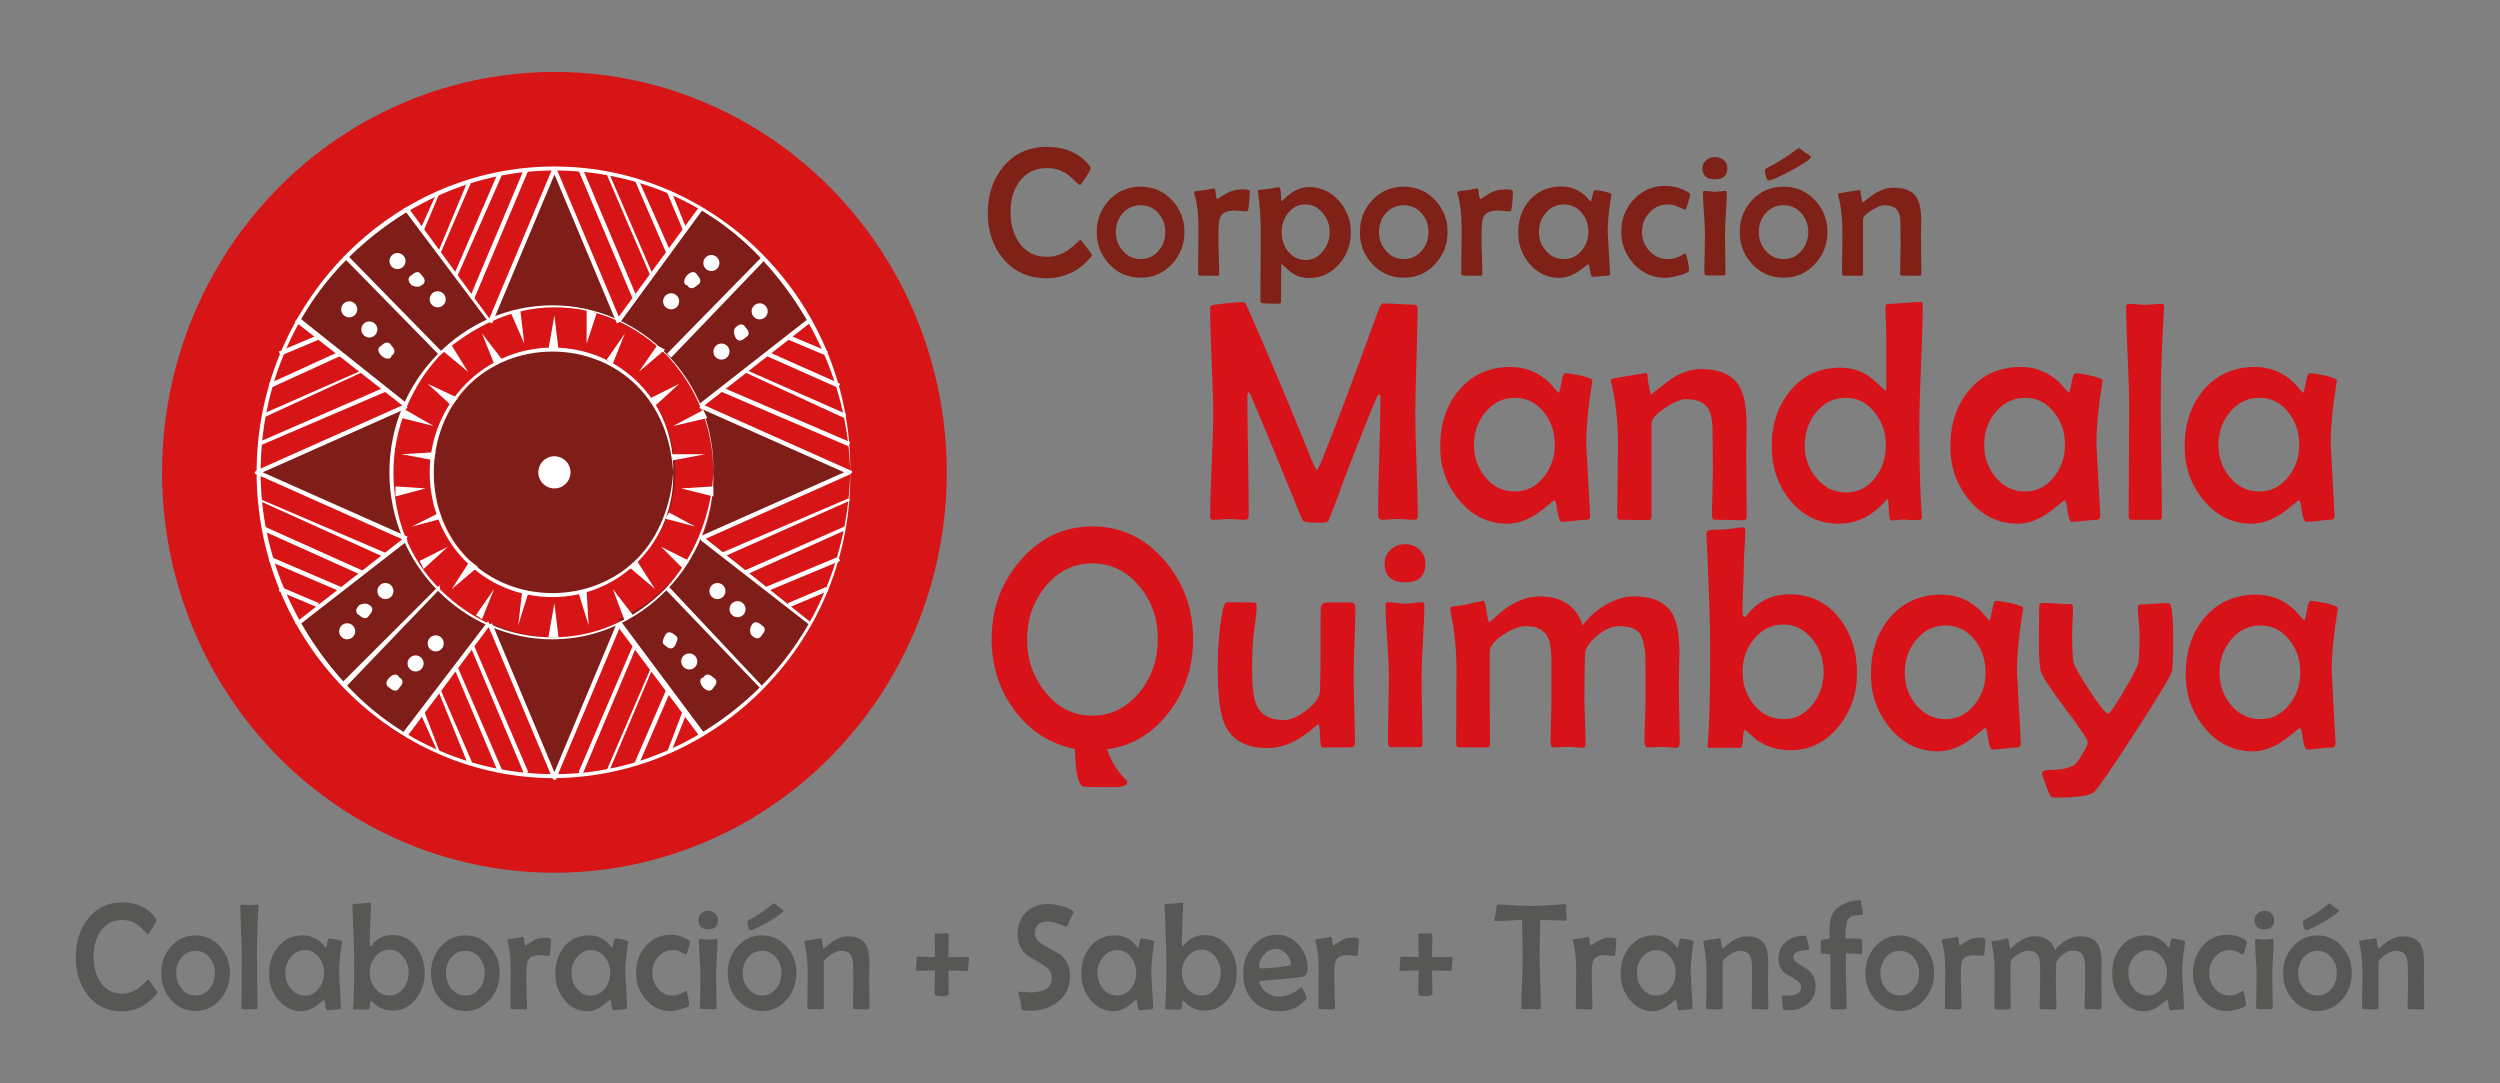 <?xml version="1.0" encoding="utf-8"?>
<!-- Generator: Adobe Illustrator 27.2.0, SVG Export Plug-In . SVG Version: 6.00 Build 0)  -->
<svg version="1.1" id="Capa_1" xmlns="http://www.w3.org/2000/svg" xmlns:xlink="http://www.w3.org/1999/xlink" x="0px" y="0px"
	 viewBox="0 0 600 260" style="enable-background:new 0 0 600 260;" xml:space="preserve">
<rect x="0" y="0" width="600" height="260" fill="#808080" stroke="none"/>
<style type="text/css">
	.st0{fill:#575756;}
	.st1{fill:#7F2117;}
	.st2{fill:#D71218;}
	.st3{fill:#D71416;}
	.st4{fill:#7F1D18;}
	.st5{fill:#FFFFFF;}
</style>
<g id="Logo_x5F_Mandala_x5F_Quimbaya">
</g>
<g>
	<g>
		<path class="st0" d="M37.74,238.09c0,0.14-0.11,0.35-0.32,0.61c-2.21,2.7-4.95,4.04-8.21,4.04c-3.4,0-6.12-1.31-8.16-3.92
			c-1.9-2.43-2.86-5.47-2.86-9.12c0-3.65,0.97-6.7,2.91-9.16c2.06-2.65,4.79-3.97,8.18-3.97c3.43,0,6.09,1.22,7.97,3.67
			c0.18,0.25,0.27,0.46,0.27,0.63c0,0.2-0.3,0.8-0.9,1.8c-0.6,1-0.96,1.49-1.09,1.49c-0.15,0-0.49-0.29-1.04-0.88
			c-0.67-0.72-1.3-1.25-1.89-1.61c-0.97-0.58-2.05-0.88-3.23-0.88c-2.24,0-3.99,0.9-5.24,2.7c-1.11,1.61-1.67,3.64-1.67,6.08
			c0,2.44,0.55,4.49,1.65,6.14c1.25,1.85,2.99,2.77,5.22,2.77c1.11,0,2.18-0.29,3.21-0.88c0.68-0.38,1.37-0.92,2.07-1.63
			c0.59-0.58,0.91-0.88,0.97-0.88c0.07,0,0.44,0.47,1.12,1.42C37.4,237.47,37.74,237.99,37.74,238.09z"/>
		<path class="st0" d="M55.17,233.51c0,2.49-0.78,4.62-2.33,6.39c-1.59,1.82-3.55,2.74-5.9,2.74c-2.36,0-4.33-0.91-5.92-2.72
			c-1.55-1.75-2.33-3.88-2.33-6.37c0-2.49,0.78-4.61,2.33-6.37c1.6-1.79,3.57-2.68,5.92-2.68c2.33,0,4.29,0.9,5.88,2.68
			C54.39,228.92,55.17,231.03,55.17,233.51z M51.58,233.55c0-1.45-0.43-2.69-1.28-3.72c-0.88-1.09-2.01-1.63-3.37-1.63
			c-1.36,0-2.49,0.54-3.38,1.61c-0.85,1.04-1.27,2.28-1.27,3.74c0,1.43,0.43,2.67,1.29,3.72c0.91,1.11,2.03,1.66,3.37,1.66
			c1.35,0,2.47-0.55,3.37-1.66C51.16,236.22,51.58,234.98,51.58,233.55z"/>
		<path class="st0" d="M62.04,217.41l-0.02,0.23c-0.25,4.44-0.37,8.25-0.37,11.43c0,1.42,0.02,3.55,0.07,6.38
			c0.04,2.83,0.07,4.95,0.07,6.36c0,0.28-0.09,0.41-0.27,0.41h-3.25c-0.2,0-0.3-0.14-0.3-0.41c0-1.41,0.01-3.53,0.03-6.36
			c0.02-2.83,0.03-4.96,0.03-6.38c0-1.29-0.06-3.22-0.18-5.81c-0.12-2.58-0.18-4.51-0.18-5.79c0-0.24,0.12-0.36,0.36-0.36
			c0.2,0,0.51,0.02,0.92,0.05c0.41,0.04,0.71,0.05,0.92,0.05c0.22,0,0.53-0.02,0.95-0.05s0.73-0.05,0.94-0.05
			C61.96,217.12,62.05,217.22,62.04,217.41z"/>
		<path class="st0" d="M82.1,226.03c0,0.05-0.02,0.15-0.05,0.32c-0.44,2.73-0.66,5.09-0.66,7.07c0,0.12,0.14,2.8,0.43,8.03
			l0.02,0.25c0.01,0.35-0.14,0.52-0.45,0.52s-0.78,0.04-1.41,0.12c-0.63,0.08-1.1,0.12-1.4,0.12c-0.22,0-0.38-0.42-0.49-1.25
			c-0.11-0.83-0.22-1.25-0.32-1.25c-0.07,0-0.37,0.23-0.92,0.7c-0.67,0.57-1.29,1.01-1.87,1.31c-0.9,0.48-1.79,0.72-2.69,0.72
			c-2.2,0-4.05-0.93-5.56-2.77c-1.43-1.77-2.14-3.82-2.14-6.17c0-2.65,0.72-4.84,2.16-6.57c1.51-1.8,3.49-2.7,5.95-2.7
			c1.73,0,3.25,0.63,4.54,1.9c0.19,0.24,0.49,0.58,0.9,1.04l0.1,0.05c0.07,0,0.16-0.38,0.29-1.13c0.12-0.75,0.28-1.13,0.48-1.13
			c0.31,0,0.88,0.09,1.72,0.27C81.64,225.67,82.1,225.87,82.1,226.03z M77.77,233.51c0-1.47-0.41-2.72-1.24-3.77
			c-0.87-1.13-1.99-1.7-3.35-1.7c-1.36,0-2.49,0.56-3.4,1.68c-0.87,1.07-1.31,2.34-1.31,3.79c0,1.44,0.44,2.7,1.31,3.76
			c0.91,1.11,2.04,1.66,3.4,1.66c1.33,0,2.44-0.57,3.33-1.7C77.35,236.17,77.77,234.93,77.77,233.51z"/>
		<path class="st0" d="M101.91,233.58c0,2.36-0.7,4.42-2.09,6.17c-1.49,1.86-3.33,2.79-5.54,2.79c-1.47,0-2.77-0.39-3.89-1.18
			c-0.45-0.41-0.91-0.81-1.36-1.2c-0.12,0.04-0.21,0.39-0.25,1.07c-0.04,0.68-0.13,1.02-0.28,1.02h-3.59
			c-0.14,0-0.21-0.08-0.21-0.23c0,0.01,0.01-0.1,0.03-0.32c0.18-1.91,0.27-5.56,0.27-10.95c0-2.21-0.09-5.44-0.27-9.72
			c-0.11-2.72-0.17-3.91-0.17-3.58c0-0.31,0.15-0.48,0.44-0.52c0.41-0.01,1.01-0.04,1.82-0.07c0.16-0.01,0.48-0.05,0.97-0.12
			c0.41-0.07,0.74-0.11,0.99-0.11c0.18,0,0.27,0.14,0.27,0.41c0,0.4-0.03,1.02-0.08,1.86c-0.06,0.83-0.09,1.46-0.09,1.88
			c0,0.62-0.03,1.55-0.08,2.8c-0.05,1.25-0.08,2.18-0.08,2.8c0,0.45,0.08,0.68,0.24,0.68c0.08,0,0.16-0.06,0.25-0.2
			c1.25-1.63,2.9-2.45,4.95-2.45c2.35,0,4.24,0.93,5.7,2.77C101.23,228.94,101.91,231.06,101.91,233.58z M98.07,233.42
			c0-1.42-0.43-2.67-1.27-3.76c-0.91-1.16-2.02-1.74-3.35-1.74c-1.36,0-2.49,0.57-3.4,1.7c-0.87,1.07-1.31,2.34-1.31,3.79
			c0,1.48,0.44,2.76,1.31,3.83c0.91,1.12,2.05,1.68,3.43,1.68c1.34,0,2.45-0.58,3.35-1.73C97.66,236.12,98.07,234.86,98.07,233.42z"
			/>
		<path class="st0" d="M119.92,233.51c0,2.49-0.78,4.62-2.33,6.39c-1.59,1.82-3.55,2.74-5.9,2.74c-2.36,0-4.33-0.91-5.92-2.72
			c-1.55-1.75-2.33-3.88-2.33-6.37c0-2.49,0.78-4.61,2.33-6.37c1.6-1.79,3.57-2.68,5.92-2.68c2.33,0,4.29,0.9,5.88,2.68
			C119.14,228.92,119.92,231.03,119.92,233.51z M116.33,233.55c0-1.45-0.43-2.69-1.28-3.72c-0.88-1.09-2.01-1.63-3.37-1.63
			c-1.36,0-2.49,0.54-3.38,1.61c-0.85,1.04-1.27,2.28-1.27,3.74c0,1.43,0.43,2.67,1.29,3.72c0.91,1.11,2.03,1.66,3.37,1.66
			c1.35,0,2.47-0.55,3.37-1.66C115.91,236.22,116.33,234.98,116.33,233.55z"/>
		<path class="st0" d="M132.21,225.42c0,1.31-0.09,2.5-0.26,3.58c-0.03,0.27-0.15,0.41-0.34,0.41c-0.24,0-0.6-0.03-1.08-0.08
			c-0.48-0.05-0.85-0.08-1.1-0.08c-1.43,0-2.34,0.42-2.74,1.27c-0.24,0.51-0.36,1.58-0.36,3.2v1.97c0,0.67,0.03,1.68,0.08,3.04
			c0.05,1.36,0.08,2.37,0.08,3.04c0,0.32-0.13,0.48-0.39,0.48c-0.35,0-0.88-0.01-1.6-0.02c-0.71-0.01-1.25-0.02-1.6-0.02
			c-0.26,0-0.39-0.15-0.39-0.45c0-0.97,0.01-2.42,0.04-4.36c0.03-1.94,0.04-3.41,0.04-4.38c0-2.95-0.26-5.31-0.78-7.1l-0.03-0.22
			c0-0.14,0.07-0.24,0.22-0.3c0.42-0.05,1.01-0.12,1.77-0.22c1.22-0.24,1.79-0.36,1.7-0.36c0.18,0,0.3,0.35,0.36,1.06
			c0.06,0.7,0.16,1.05,0.31,1.05l0.08-0.04c0.46-0.31,0.93-0.62,1.39-0.93c0.51-0.32,1.03-0.56,1.56-0.72
			c0.44-0.14,1.01-0.21,1.7-0.21C131.77,225.05,132.21,225.17,132.21,225.42z"/>
		<path class="st0" d="M150.78,226.03c0,0.05-0.02,0.15-0.05,0.32c-0.44,2.73-0.66,5.09-0.66,7.07c0,0.12,0.14,2.8,0.43,8.03
			l0.02,0.25c0.01,0.35-0.14,0.52-0.45,0.52c-0.31,0-0.78,0.04-1.41,0.12c-0.63,0.08-1.1,0.12-1.4,0.12c-0.22,0-0.38-0.42-0.49-1.25
			c-0.11-0.83-0.22-1.25-0.32-1.25c-0.07,0-0.37,0.23-0.92,0.7c-0.67,0.57-1.29,1.01-1.87,1.31c-0.9,0.48-1.79,0.72-2.69,0.72
			c-2.2,0-4.05-0.93-5.56-2.77c-1.43-1.77-2.14-3.82-2.14-6.17c0-2.65,0.72-4.84,2.16-6.57c1.51-1.8,3.49-2.7,5.95-2.7
			c1.73,0,3.25,0.63,4.54,1.9c0.19,0.24,0.49,0.58,0.9,1.04l0.1,0.05c0.07,0,0.16-0.38,0.29-1.13c0.12-0.75,0.28-1.13,0.48-1.13
			c0.31,0,0.88,0.09,1.72,0.27C150.32,225.67,150.78,225.87,150.78,226.03z M146.45,233.51c0-1.47-0.41-2.72-1.24-3.77
			c-0.87-1.13-1.99-1.7-3.35-1.7c-1.36,0-2.49,0.56-3.4,1.68c-0.87,1.07-1.31,2.34-1.31,3.79c0,1.44,0.44,2.7,1.31,3.76
			c0.91,1.11,2.04,1.66,3.4,1.66c1.33,0,2.44-0.57,3.33-1.7C146.03,236.17,146.45,234.93,146.45,233.51z"/>
		<path class="st0" d="M165.59,226c0,0.26-0.13,0.85-0.39,1.75c-0.26,0.91-0.44,1.36-0.54,1.36c-0.51-0.24-1.02-0.48-1.54-0.72
			c-0.52-0.24-1.08-0.36-1.69-0.36c-1.39,0-2.55,0.54-3.48,1.63c-0.93,1.09-1.39,2.37-1.39,3.85c0,1.46,0.46,2.71,1.39,3.78
			c0.95,1.1,2.11,1.64,3.48,1.64c0.76,0,1.51-0.2,2.24-0.59c0.74-0.39,1.06-0.59,0.97-0.59c0.15,0,0.31,0.5,0.49,1.5
			c0.17,0.91,0.26,1.53,0.26,1.88c0,0.37-0.66,0.73-1.99,1.09c-1.11,0.3-1.93,0.45-2.46,0.45c-2.33,0-4.31-0.92-5.92-2.76
			c-1.58-1.79-2.36-3.92-2.36-6.41c0-2.53,0.77-4.67,2.31-6.44c1.59-1.81,3.56-2.72,5.93-2.72c1.59,0,3.04,0.42,4.35,1.27
			C165.48,225.76,165.59,225.89,165.59,226z"/>
		<path class="st0" d="M172.31,220.83c0,1.47-0.78,2.2-2.33,2.2c-1.57,0-2.36-0.73-2.36-2.2c0-0.66,0.24-1.2,0.73-1.63
			c0.45-0.4,1-0.61,1.63-0.61s1.18,0.21,1.64,0.63C172.08,219.63,172.31,220.17,172.31,220.83z M172.19,225.67
			c0,0.92-0.05,2.31-0.16,4.16c-0.11,1.85-0.16,3.25-0.16,4.18c0,0.87,0.02,2.17,0.05,3.91c0.03,1.74,0.05,3.03,0.05,3.89
			c0,0.25-0.1,0.38-0.3,0.38h-3.31c-0.24,0-0.36-0.24-0.36-0.73c0-0.82,0.02-2.06,0.06-3.71c0.04-1.65,0.06-2.89,0.06-3.73
			c0-0.93-0.07-2.33-0.2-4.19c-0.13-1.86-0.19-3.26-0.19-4.19c0-0.2,0.12-0.3,0.36-0.3c0.2,0,0.52,0.03,0.94,0.09
			c0.43,0.06,0.75,0.09,0.96,0.09s0.54-0.03,0.96-0.09c0.43-0.06,0.75-0.09,0.96-0.09C172.09,225.33,172.19,225.45,172.19,225.67z"
			/>
		<path class="st0" d="M191.13,233.51c0,2.49-0.78,4.62-2.33,6.39c-1.59,1.82-3.55,2.74-5.9,2.74c-2.36,0-4.33-0.91-5.92-2.72
			c-1.55-1.75-2.33-3.88-2.33-6.37c0-2.49,0.78-4.61,2.33-6.37c1.6-1.79,3.57-2.68,5.92-2.68c2.33,0,4.29,0.9,5.88,2.68
			C190.35,228.92,191.13,231.03,191.13,233.51z M187.55,233.55c0-1.45-0.43-2.69-1.28-3.72c-0.88-1.09-2.01-1.63-3.37-1.63
			c-1.36,0-2.49,0.54-3.38,1.61c-0.85,1.04-1.27,2.28-1.27,3.74c0,1.43,0.43,2.67,1.29,3.72c0.91,1.11,2.03,1.66,3.37,1.66
			c1.35,0,2.47-0.55,3.37-1.66C187.12,236.22,187.55,234.98,187.55,233.55z M188.07,218.57c-0.17,0.49-1.42,1.4-3.76,2.72
			c-2.28,1.3-3.69,1.95-4.23,1.95c-0.2,0-0.38-0.3-0.53-0.89c-0.11-0.47-0.17-0.86-0.17-1.18c0-0.12,0.11-0.23,0.32-0.34
			c1.87-0.98,3.81-2.27,5.81-3.88c0.05-0.05,0.13-0.1,0.26-0.16l0.22,0.16c0.49,0.43,1.12,0.9,1.89,1.4
			C187.94,218.37,188.01,218.45,188.07,218.57z"/>
		<path class="st0" d="M208.68,241.86c0,0.26-0.11,0.39-0.34,0.39c-0.37,0-0.93-0.01-1.67-0.02c-0.74-0.01-1.3-0.02-1.67-0.02
			c-0.2,0-0.31-0.17-0.31-0.52c0-0.58,0.02-1.47,0.05-2.66c0.03-1.19,0.05-2.09,0.05-2.68c0-0.48-0.01-1.19-0.02-2.14
			c-0.01-0.95-0.02-1.66-0.02-2.14c0-1.36-0.19-2.32-0.56-2.88c-0.45-0.67-1.29-1-2.52-1c-0.57,0-1.35,0.33-2.36,1
			c-1.06,0.7-1.6,1.33-1.6,1.88v10.73c0,0.3-0.11,0.45-0.32,0.45c-0.36,0-0.91-0.01-1.63-0.02c-0.73-0.01-1.27-0.02-1.63-0.02
			c-0.24,0-0.36-0.14-0.36-0.41c0-0.94,0.01-2.36,0.04-4.24c0.03-1.88,0.04-3.3,0.04-4.26c0-2.54-0.26-4.88-0.77-7.03
			c-0.03-0.11-0.05-0.18-0.05-0.23c0-0.12,0.07-0.2,0.22-0.25c0.08-0.01,0.73-0.12,1.95-0.33c1.22-0.21,1.85-0.31,1.91-0.31
			c0.07,0,0.11,0.1,0.14,0.29c0.06,0.74,0.19,1.48,0.39,2.24c0.59-0.49,1.37-1.1,2.33-1.83c1.19-0.76,2.34-1.14,3.45-1.14
			c2.13,0,3.59,0.65,4.37,1.95c0.58,0.95,0.87,2.5,0.87,4.63c0,0.37-0.01,0.94-0.03,1.7c-0.02,0.76-0.03,1.34-0.03,1.72
			c0,0.8,0.01,1.99,0.03,3.58C208.67,239.87,208.68,241.07,208.68,241.86z"/>
		<path class="st0" d="M232.57,229.91c0,0.19-0.08,1.18-0.25,2.97c-0.03,0.1-0.11,0.14-0.24,0.14c-0.56,0-1.3-0.02-2.23-0.06
			c-1.12-0.04-1.86-0.05-2.23-0.05c0,0.61,0.02,1.52,0.05,2.73c0.03,1.21,0.05,2.12,0.05,2.73c0,0.46-0.57,0.7-1.72,0.7
			c-0.75,0-1.25-0.07-1.5-0.22c-0.1-0.07-0.16-0.22-0.17-0.45c-0.02-0.68-0.02-1.59,0.02-2.74c0.03-1.39,0.05-2.31,0.05-2.76
			c-0.3,0-1.02,0.02-2.16,0.05c-0.88,0.04-1.6,0.06-2.16,0.06c-0.19,0-0.29-0.08-0.29-0.25c0-0.08,0.05-0.56,0.15-1.43
			c0-0.48,0.02-0.99,0.07-1.54c0.08-0.13,0.21-0.2,0.39-0.2c-0.33,0,1,0.04,3.99,0.12c0-0.58,0-1.47-0.02-2.67
			c-0.01-1.19-0.02-2.09-0.02-2.68c0-0.2,0.11-0.3,0.32-0.3c0.28,0,0.72-0.01,1.3-0.03c0.58-0.02,1.02-0.03,1.3-0.03
			c0.28,0,0.43,0.17,0.43,0.5c0,0.57-0.02,1.44-0.05,2.6c-0.03,1.16-0.05,2.03-0.05,2.61c0.51,0,1.28-0.01,2.31-0.02
			c1.03-0.01,1.8-0.02,2.31-0.02C232.47,229.7,232.57,229.77,232.57,229.91z"/>
		<path class="st0" d="M257.72,218.93c-0.23,0.39-0.54,0.99-0.94,1.79c-0.12,0.37-0.34,0.89-0.66,1.57
			c-0.07,0.11-0.16,0.16-0.27,0.16c0.01,0-0.54-0.21-1.64-0.64c-1.1-0.42-2.02-0.64-2.73-0.64c-2.09,0-3.13,0.97-3.13,2.9
			c0,1.07,0.73,2.01,2.19,2.81c2.46,1.35,3.82,2.12,4.08,2.33c1.46,1.23,2.19,2.89,2.19,4.97c0,2.67-1,4.78-3.01,6.32
			c-1.8,1.38-4.02,2.08-6.65,2.08c-1.22,0-1.88-0.14-1.97-0.43c-0.04-0.45-0.15-1.12-0.3-1.99c-0.09-0.36-0.23-0.9-0.43-1.61
			c-0.03-0.11-0.05-0.21-0.05-0.3c0-0.17,0.08-0.25,0.25-0.25c0.27,0,0.69,0.03,1.25,0.09c0.56,0.06,0.98,0.09,1.27,0.09
			c3.51,0,5.27-1.19,5.27-3.58c0-1.17-0.71-2.18-2.12-3.04c-2.58-1.55-3.91-2.36-3.96-2.42c-1.43-1.22-2.14-2.85-2.14-4.9
			c0-2.22,0.69-4,2.07-5.33c1.35-1.29,3.09-1.93,5.24-1.93c0.91,0,1.95,0.15,3.13,0.46c1.28,0.35,2.24,0.76,2.89,1.25
			C257.61,218.75,257.67,218.82,257.72,218.93z"/>
		<path class="st0" d="M277.02,226.03c0,0.05-0.02,0.15-0.05,0.32c-0.44,2.73-0.66,5.09-0.66,7.07c0,0.12,0.14,2.8,0.43,8.03
			l0.02,0.25c0.01,0.35-0.14,0.52-0.45,0.52s-0.78,0.04-1.41,0.12c-0.63,0.08-1.1,0.12-1.4,0.12c-0.22,0-0.38-0.42-0.49-1.25
			c-0.11-0.83-0.22-1.25-0.32-1.25c-0.07,0-0.37,0.23-0.92,0.7c-0.67,0.57-1.29,1.01-1.87,1.31c-0.9,0.48-1.79,0.72-2.69,0.72
			c-2.2,0-4.05-0.93-5.56-2.77c-1.43-1.77-2.14-3.82-2.14-6.17c0-2.65,0.72-4.84,2.16-6.57c1.51-1.8,3.49-2.7,5.95-2.7
			c1.73,0,3.25,0.63,4.54,1.9c0.19,0.24,0.49,0.58,0.9,1.04l0.1,0.05c0.07,0,0.16-0.38,0.29-1.13c0.12-0.75,0.28-1.13,0.48-1.13
			c0.31,0,0.88,0.09,1.72,0.27C276.56,225.67,277.02,225.87,277.02,226.03z M272.69,233.51c0-1.47-0.41-2.72-1.24-3.77
			c-0.87-1.13-1.99-1.7-3.35-1.7c-1.36,0-2.49,0.56-3.4,1.68c-0.87,1.07-1.31,2.34-1.31,3.79c0,1.44,0.44,2.7,1.31,3.76
			c0.91,1.11,2.04,1.66,3.4,1.66c1.33,0,2.44-0.57,3.33-1.7C272.27,236.17,272.69,234.93,272.69,233.51z"/>
		<path class="st0" d="M296.83,233.58c0,2.36-0.7,4.42-2.09,6.17c-1.49,1.86-3.33,2.79-5.54,2.79c-1.47,0-2.77-0.39-3.89-1.18
			c-0.45-0.41-0.91-0.81-1.36-1.2c-0.12,0.04-0.21,0.39-0.25,1.07c-0.04,0.68-0.13,1.02-0.28,1.02h-3.59
			c-0.14,0-0.21-0.08-0.21-0.23c0,0.01,0.01-0.1,0.03-0.32c0.18-1.91,0.27-5.56,0.27-10.95c0-2.21-0.09-5.44-0.27-9.72
			c-0.11-2.72-0.17-3.91-0.17-3.58c0-0.31,0.15-0.48,0.44-0.52c0.41-0.01,1.01-0.04,1.82-0.07c0.16-0.01,0.48-0.05,0.97-0.12
			c0.41-0.07,0.74-0.11,0.99-0.11c0.18,0,0.27,0.14,0.27,0.41c0,0.4-0.03,1.02-0.08,1.86c-0.06,0.83-0.09,1.46-0.09,1.88
			c0,0.62-0.03,1.55-0.08,2.8c-0.05,1.25-0.08,2.18-0.08,2.8c0,0.45,0.08,0.68,0.24,0.68c0.08,0,0.16-0.06,0.25-0.2
			c1.25-1.63,2.9-2.45,4.95-2.45c2.35,0,4.24,0.93,5.7,2.77C296.15,228.94,296.83,231.06,296.83,233.58z M292.99,233.42
			c0-1.42-0.43-2.67-1.27-3.76c-0.91-1.16-2.02-1.74-3.35-1.74c-1.36,0-2.49,0.57-3.4,1.7c-0.87,1.07-1.31,2.34-1.31,3.79
			c0,1.48,0.44,2.76,1.31,3.83c0.91,1.12,2.05,1.68,3.43,1.68c1.34,0,2.45-0.58,3.35-1.73
			C292.58,236.12,292.99,234.86,292.99,233.42z"/>
		<path class="st0" d="M313.83,232.62c0,0.88-0.36,1.47-1.09,1.77c-0.49,0.19-3.99,0.54-10.52,1.06c0.15,1.05,0.7,1.94,1.65,2.68
			c0.91,0.7,1.88,1.06,2.93,1.06c1.79,0,3.43-0.61,4.93-1.82c0.18-0.15,0.36-0.31,0.54-0.47l0.18,0.04
			c0.03,0.02,0.24,0.44,0.64,1.24c0.4,0.81,0.59,1.24,0.59,1.3c0,0.07-0.09,0.21-0.27,0.41c-1.67,1.86-3.8,2.79-6.41,2.79
			c-2.63,0-4.73-0.83-6.29-2.48c-1.56-1.65-2.35-3.86-2.35-6.61c0-2.46,0.75-4.6,2.24-6.42c1.57-1.9,3.51-2.84,5.8-2.84
			c2.13,0,3.91,0.82,5.34,2.47C313.14,228.38,313.83,230.33,313.83,232.62z M309.79,231.52c0-0.99-0.37-1.87-1.11-2.63
			c-0.74-0.76-1.58-1.15-2.51-1.15c-1.04,0-1.97,0.44-2.78,1.32c-0.81,0.88-1.22,1.87-1.22,2.97c0,0.25,0.21,0.37,0.61,0.37
			c1.68,0,3.68-0.18,6.02-0.54C309.46,231.79,309.79,231.67,309.79,231.52z"/>
		<path class="st0" d="M326.11,225.42c0,1.31-0.09,2.5-0.26,3.58c-0.03,0.27-0.15,0.41-0.34,0.41c-0.24,0-0.6-0.03-1.08-0.08
			c-0.48-0.05-0.85-0.08-1.1-0.08c-1.43,0-2.34,0.42-2.74,1.27c-0.24,0.51-0.36,1.58-0.36,3.2v1.97c0,0.67,0.03,1.68,0.08,3.04
			c0.05,1.36,0.08,2.37,0.08,3.04c0,0.32-0.13,0.48-0.39,0.48c-0.35,0-0.88-0.01-1.6-0.02c-0.71-0.01-1.25-0.02-1.6-0.02
			c-0.26,0-0.39-0.15-0.39-0.45c0-0.97,0.01-2.42,0.04-4.36c0.03-1.94,0.04-3.41,0.04-4.38c0-2.95-0.26-5.31-0.78-7.1l-0.03-0.22
			c0-0.14,0.07-0.24,0.22-0.3c0.42-0.05,1.01-0.12,1.77-0.22c1.22-0.24,1.79-0.36,1.7-0.36c0.18,0,0.3,0.35,0.36,1.06
			c0.06,0.7,0.16,1.05,0.31,1.05l0.08-0.04c0.46-0.31,0.93-0.62,1.39-0.93c0.51-0.32,1.03-0.56,1.56-0.72
			c0.44-0.14,1.01-0.21,1.7-0.21C325.67,225.05,326.11,225.17,326.11,225.42z"/>
		<path class="st0" d="M348.64,229.91c0,0.19-0.08,1.18-0.25,2.97c-0.03,0.1-0.11,0.14-0.24,0.14c-0.56,0-1.3-0.02-2.23-0.06
			c-1.12-0.04-1.86-0.05-2.23-0.05c0,0.61,0.02,1.52,0.05,2.73c0.03,1.21,0.05,2.12,0.05,2.73c0,0.46-0.57,0.7-1.72,0.7
			c-0.75,0-1.25-0.07-1.5-0.22c-0.1-0.07-0.16-0.22-0.17-0.45c-0.02-0.68-0.02-1.59,0.02-2.74c0.03-1.39,0.05-2.31,0.05-2.76
			c-0.3,0-1.02,0.02-2.16,0.05c-0.88,0.04-1.6,0.06-2.16,0.06c-0.19,0-0.29-0.08-0.29-0.25c0-0.08,0.05-0.56,0.15-1.43
			c0-0.48,0.02-0.99,0.07-1.54c0.08-0.13,0.21-0.2,0.39-0.2c-0.33,0,1,0.04,3.99,0.12c0-0.58,0-1.47-0.02-2.67
			c-0.01-1.19-0.02-2.09-0.02-2.68c0-0.2,0.11-0.3,0.32-0.3c0.28,0,0.72-0.01,1.3-0.03c0.58-0.02,1.02-0.03,1.3-0.03
			c0.28,0,0.43,0.17,0.43,0.5c0,0.57-0.02,1.44-0.05,2.6c-0.03,1.16-0.05,2.03-0.05,2.61c0.51,0,1.28-0.01,2.31-0.02
			c1.03-0.01,1.8-0.02,2.31-0.02C348.54,229.7,348.64,229.77,348.64,229.91z"/>
		<path class="st0" d="M375.99,220.5c0,0.31-0.1,0.47-0.31,0.47c-0.32,0-2.32-0.07-6.02-0.21c-0.1,3.64-0.15,6.55-0.15,8.75
			c0,1.37,0.05,3.43,0.15,6.17c0.1,2.74,0.14,4.8,0.14,6.17c0,0.25-0.17,0.38-0.49,0.38c-0.2,0-0.52-0.02-0.93-0.05
			c-0.42-0.04-0.74-0.05-0.95-0.05c-0.2,0-0.51,0.02-0.93,0.05c-0.42,0.04-0.73,0.05-0.94,0.05c-0.28,0-0.43-0.15-0.43-0.45
			c0-1.36,0.05-3.4,0.16-6.13c0.11-2.73,0.16-4.77,0.16-6.14c0-2.12-0.06-5.04-0.19-8.75c-2.92,0.19-5.07,0.29-6.43,0.29
			c-0.14,0-0.2-0.06-0.2-0.18c0-0.21,0.05-0.52,0.15-0.93c0.12-0.52,0.2-0.83,0.22-0.93c0.02-0.42,0.1-1,0.24-1.74
			c0.06-0.15,0.15-0.23,0.29-0.23l0.21,0.02c4.01,0.25,6.66,0.37,7.94,0.37c1.13,0,2.99-0.09,5.56-0.27
			c1.76-0.12,2.49-0.18,2.19-0.18c0.3,0,0.46,0.11,0.49,0.32c-0.02-0.13-0.03,0.45-0.03,1.74c0,0.15,0.02,0.4,0.05,0.72
			C375.97,220.09,375.99,220.34,375.99,220.5z"/>
		<path class="st0" d="M387.91,225.42c0,1.31-0.09,2.5-0.26,3.58c-0.03,0.27-0.15,0.41-0.34,0.41c-0.24,0-0.6-0.03-1.08-0.08
			c-0.48-0.05-0.85-0.08-1.1-0.08c-1.43,0-2.34,0.42-2.74,1.27c-0.24,0.51-0.36,1.58-0.36,3.2v1.97c0,0.67,0.03,1.68,0.08,3.04
			c0.05,1.36,0.08,2.37,0.08,3.04c0,0.32-0.13,0.48-0.39,0.48c-0.35,0-0.88-0.01-1.6-0.02c-0.71-0.01-1.25-0.02-1.6-0.02
			c-0.26,0-0.39-0.15-0.39-0.45c0-0.97,0.01-2.42,0.04-4.36c0.03-1.94,0.04-3.41,0.04-4.38c0-2.95-0.26-5.31-0.78-7.1l-0.03-0.22
			c0-0.14,0.07-0.24,0.22-0.3c0.42-0.05,1.01-0.12,1.77-0.22c1.22-0.24,1.79-0.36,1.7-0.36c0.18,0,0.3,0.35,0.36,1.06
			c0.06,0.7,0.16,1.05,0.31,1.05l0.08-0.04c0.46-0.31,0.93-0.62,1.39-0.93c0.51-0.32,1.03-0.56,1.56-0.72
			c0.44-0.14,1.01-0.21,1.7-0.21C387.47,225.05,387.91,225.17,387.91,225.42z"/>
		<path class="st0" d="M406.48,226.03c0,0.05-0.02,0.15-0.05,0.32c-0.44,2.73-0.66,5.09-0.66,7.07c0,0.12,0.14,2.8,0.43,8.03
			l0.02,0.25c0.01,0.35-0.14,0.52-0.45,0.52c-0.31,0-0.78,0.04-1.41,0.12c-0.63,0.08-1.1,0.12-1.4,0.12c-0.22,0-0.38-0.42-0.49-1.25
			c-0.11-0.83-0.22-1.25-0.32-1.25c-0.07,0-0.37,0.23-0.92,0.7c-0.67,0.57-1.29,1.01-1.87,1.31c-0.9,0.48-1.79,0.72-2.69,0.72
			c-2.2,0-4.05-0.93-5.56-2.77c-1.43-1.77-2.14-3.82-2.14-6.17c0-2.65,0.72-4.84,2.16-6.57c1.51-1.8,3.49-2.7,5.95-2.7
			c1.73,0,3.25,0.63,4.54,1.9c0.19,0.24,0.49,0.58,0.9,1.04l0.1,0.05c0.07,0,0.16-0.38,0.29-1.13c0.12-0.75,0.28-1.13,0.48-1.13
			c0.31,0,0.88,0.09,1.72,0.27C406.01,225.67,406.48,225.87,406.48,226.03z M402.14,233.51c0-1.47-0.41-2.72-1.24-3.77
			c-0.87-1.13-1.99-1.7-3.35-1.7c-1.36,0-2.49,0.56-3.4,1.68c-0.87,1.07-1.31,2.34-1.31,3.79c0,1.44,0.44,2.7,1.31,3.76
			c0.91,1.11,2.04,1.66,3.4,1.66c1.33,0,2.44-0.57,3.33-1.7C401.72,236.17,402.14,234.93,402.14,233.51z"/>
		<path class="st0" d="M424.4,241.86c0,0.26-0.11,0.39-0.34,0.39c-0.37,0-0.93-0.01-1.67-0.02c-0.74-0.01-1.3-0.02-1.67-0.02
			c-0.2,0-0.31-0.17-0.31-0.52c0-0.58,0.02-1.47,0.05-2.66c0.03-1.19,0.05-2.09,0.05-2.68c0-0.48-0.01-1.19-0.02-2.14
			c-0.01-0.95-0.02-1.66-0.02-2.14c0-1.36-0.19-2.32-0.56-2.88c-0.45-0.67-1.29-1-2.52-1c-0.57,0-1.35,0.33-2.36,1
			c-1.06,0.7-1.6,1.33-1.6,1.88v10.73c0,0.3-0.11,0.45-0.32,0.45c-0.36,0-0.91-0.01-1.63-0.02c-0.73-0.01-1.27-0.02-1.63-0.02
			c-0.24,0-0.36-0.14-0.36-0.41c0-0.94,0.01-2.36,0.04-4.24c0.03-1.88,0.04-3.3,0.04-4.26c0-2.54-0.26-4.88-0.77-7.03
			c-0.03-0.11-0.05-0.18-0.05-0.23c0-0.12,0.07-0.2,0.22-0.25c0.08-0.01,0.73-0.12,1.95-0.33c1.22-0.21,1.85-0.31,1.91-0.31
			c0.07,0,0.11,0.1,0.14,0.29c0.06,0.74,0.19,1.48,0.39,2.24c0.59-0.49,1.37-1.1,2.33-1.83c1.19-0.76,2.34-1.14,3.45-1.14
			c2.13,0,3.59,0.65,4.37,1.95c0.58,0.95,0.87,2.5,0.87,4.63c0,0.37-0.01,0.94-0.03,1.7c-0.02,0.76-0.03,1.34-0.03,1.72
			c0,0.8,0.01,1.99,0.03,3.58C424.39,239.87,424.4,241.07,424.4,241.86z"/>
		<path class="st0" d="M435.76,236.71c0,1.78-0.68,3.2-2.02,4.28c-1.22,0.98-2.71,1.47-4.47,1.47c-0.68,0-1.06-0.02-1.16-0.05
			c-0.19-0.1-0.29-0.39-0.29-0.88c0-0.26-0.03-0.66-0.09-1.18c-0.06-0.52-0.09-0.91-0.09-1.16c0-0.15,0.1-0.26,0.3-0.3
			c0.15-0.04,0.36-0.04,0.63,0c0.35,0.04,0.52,0.05,0.51,0.05c2.14,0,3.21-0.69,3.21-2.07c0-0.66-0.47-1.26-1.41-1.81
			c-1.53-0.88-2.41-1.42-2.64-1.63c-0.94-0.85-1.41-1.96-1.41-3.33c0-1.79,0.64-3.19,1.92-4.19c1.16-0.9,2.62-1.34,4.39-1.34
			c0.16,0,0.28,0.08,0.35,0.23c0.07,0.15,0.21,0.64,0.42,1.45c0.21,0.81,0.32,1.3,0.32,1.47c0,0.13-0.11,0.21-0.32,0.25
			c-0.73,0.11-1.46,0.21-2.19,0.3c-0.87,0.25-1.31,0.75-1.31,1.5c0,0.54,0.46,1.08,1.38,1.63c1.36,0.8,2.22,1.38,2.58,1.74
			C435.29,234.06,435.76,235.26,435.76,236.71z"/>
		<path class="st0" d="M447.15,219.29c0,0.14-0.1,0.23-0.3,0.25c-0.56,0.06-1.1,0.11-1.65,0.16c-0.65,0.1-1.14,0.33-1.48,0.72
			c-0.55,0.63-0.83,2.24-0.83,4.81c0.37,0,0.96,0.01,1.77,0.04c0.8,0.03,1.41,0.04,1.82,0.04c0.27,0,0.41,0.11,0.41,0.32
			c0,0.33,0.01,0.83,0.03,1.49c0.02,0.66,0.03,1.15,0.03,1.48c0,0.23-0.11,0.34-0.34,0.34c-0.4,0-1-0.02-1.8-0.06
			c-0.8-0.04-1.4-0.06-1.78-0.06v5.35c0,0.84,0.03,2.1,0.08,3.79c0.06,1.69,0.08,2.96,0.08,3.79c0,0.32-0.11,0.48-0.34,0.48h-3.11
			c-0.29,0-0.44-0.18-0.44-0.55v-12.31c0-0.32-0.35-0.48-1.04-0.46c-0.75,0.01-1.15-0.02-1.19-0.09c-0.03-0.04-0.05-0.26-0.05-0.66
			c0-0.26-0.01-0.65-0.03-1.17c-0.02-0.52-0.03-0.91-0.03-1.17c0-0.25,0.72-0.42,2.16-0.5c-0.03-0.76-0.05-1.38-0.05-1.86
			c0-2.11,0.36-3.66,1.07-4.63c0.64-0.88,1.56-1.57,2.79-2.08c1.1-0.45,2.24-0.68,3.42-0.68c0.11,0,0.19,0.07,0.24,0.2
			c0.01,0.02,0.11,0.53,0.3,1.51C447.06,218.74,447.15,219.25,447.15,219.29z"/>
		<path class="st0" d="M464.19,233.51c0,2.49-0.78,4.62-2.33,6.39c-1.59,1.82-3.55,2.74-5.9,2.74c-2.36,0-4.33-0.91-5.92-2.72
			c-1.55-1.75-2.33-3.88-2.33-6.37c0-2.49,0.78-4.61,2.33-6.37c1.6-1.79,3.57-2.68,5.92-2.68c2.33,0,4.29,0.9,5.88,2.68
			C463.41,228.92,464.19,231.03,464.19,233.51z M460.6,233.55c0-1.45-0.43-2.69-1.28-3.72c-0.88-1.09-2.01-1.63-3.37-1.63
			c-1.36,0-2.49,0.54-3.38,1.61c-0.85,1.04-1.27,2.28-1.27,3.74c0,1.43,0.43,2.67,1.29,3.72c0.91,1.11,2.03,1.66,3.37,1.66
			c1.35,0,2.47-0.55,3.37-1.66C460.18,236.22,460.6,234.98,460.6,233.55z"/>
		<path class="st0" d="M476.48,225.42c0,1.31-0.09,2.5-0.26,3.58c-0.03,0.27-0.15,0.41-0.34,0.41c-0.24,0-0.6-0.03-1.08-0.08
			c-0.48-0.05-0.85-0.08-1.1-0.08c-1.43,0-2.34,0.42-2.74,1.27c-0.24,0.51-0.36,1.58-0.36,3.2v1.97c0,0.67,0.03,1.68,0.08,3.04
			c0.05,1.36,0.08,2.37,0.08,3.04c0,0.32-0.13,0.48-0.39,0.48c-0.35,0-0.88-0.01-1.6-0.02c-0.71-0.01-1.25-0.02-1.6-0.02
			c-0.26,0-0.39-0.15-0.39-0.45c0-0.97,0.01-2.42,0.04-4.36c0.03-1.94,0.04-3.41,0.04-4.38c0-2.95-0.26-5.31-0.78-7.1l-0.03-0.22
			c0-0.14,0.07-0.24,0.22-0.3c0.42-0.05,1.01-0.12,1.77-0.22c1.22-0.24,1.79-0.36,1.7-0.36c0.18,0,0.3,0.35,0.36,1.06
			c0.06,0.7,0.16,1.05,0.31,1.05l0.08-0.04c0.46-0.31,0.93-0.62,1.39-0.93c0.51-0.32,1.03-0.56,1.56-0.72
			c0.44-0.14,1.01-0.21,1.7-0.21C476.04,225.05,476.48,225.17,476.48,225.42z"/>
		<path class="st0" d="M504.37,241.56c0,0.47-0.13,0.7-0.39,0.7c-0.17,0-0.43-0.02-0.77-0.05c-0.35-0.04-0.61-0.05-0.79-0.05
			c-0.19,0-0.48,0.01-0.87,0.04c-0.39,0.02-0.68,0.04-0.87,0.04c-0.24,0-0.36-0.28-0.36-0.84c0-0.55,0.02-1.37,0.06-2.46
			c0.04-1.09,0.06-1.91,0.06-2.46c0-3.02-0.01-4.7-0.03-5.04c-0.09-1.23-0.33-2.08-0.71-2.54c-0.44-0.5-1.23-0.75-2.36-0.75
			c-0.71,0-1.52,0.36-2.42,1.07c-0.93,0.75-1.41,1.49-1.44,2.22c-0.05,0.93-0.07,2.63-0.07,5.1c0,0.58,0.02,1.46,0.07,2.63
			c0.04,1.17,0.07,2.04,0.07,2.63c0,0.32-0.1,0.48-0.31,0.48s-0.5-0.02-0.89-0.05c-0.39-0.04-0.69-0.05-0.89-0.05
			c-0.18,0-0.45,0.01-0.8,0.04c-0.35,0.02-0.62,0.04-0.8,0.04c-0.23,0-0.34-0.17-0.34-0.52c0-0.57,0.02-1.43,0.05-2.58
			c0.03-1.15,0.05-2.01,0.05-2.59v-4.31c0-1.35-0.15-2.31-0.46-2.88c-0.43-0.81-1.25-1.22-2.46-1.22c-0.71,0-1.56,0.32-2.55,0.95
			c-1.09,0.69-1.63,1.39-1.63,2.09v5.22c0,0.6,0.01,1.49,0.02,2.67c0.01,1.18,0.02,2.06,0.02,2.65c0,0.35-0.13,0.52-0.39,0.52h-3.16
			c-0.23,0-0.34-0.16-0.34-0.48c0-0.97,0.01-2.42,0.02-4.36c0.01-1.94,0.02-3.39,0.02-4.36c0-2.18-0.22-4.36-0.66-6.53
			c-0.03-0.16-0.05-0.28-0.05-0.38c0-0.15,0.05-0.24,0.15-0.27c0.42-0.05,1.03-0.14,1.84-0.27c0.37-0.12,0.94-0.25,1.68-0.39
			l0.14-0.02c0.14,0,0.26,0.42,0.38,1.26c0.12,0.84,0.22,1.26,0.32,1.26l0.85-0.79c0.67-0.61,1.34-1.09,2-1.45
			c0.96-0.52,1.93-0.79,2.89-0.79c2.61,0,4.27,1.12,4.98,3.36c0.7-0.95,1.57-1.74,2.62-2.36c1.11-0.67,2.21-1,3.3-1
			c2.1,0,3.55,0.65,4.35,1.93c0.58,0.95,0.87,2.46,0.87,4.53c0,0.39-0.01,1-0.03,1.82c-0.02,0.82-0.03,1.43-0.03,1.82
			c0,0.75,0.02,1.88,0.05,3.39C504.35,239.68,504.37,240.81,504.37,241.56z"/>
		<path class="st0" d="M524.43,226.03c0,0.05-0.02,0.15-0.05,0.32c-0.44,2.73-0.66,5.09-0.66,7.07c0,0.12,0.14,2.8,0.43,8.03
			l0.02,0.25c0.01,0.35-0.14,0.52-0.45,0.52c-0.31,0-0.78,0.04-1.41,0.12c-0.63,0.08-1.1,0.12-1.4,0.12c-0.22,0-0.38-0.42-0.49-1.25
			c-0.11-0.83-0.22-1.25-0.32-1.25c-0.07,0-0.37,0.23-0.92,0.7c-0.67,0.57-1.29,1.01-1.87,1.31c-0.9,0.48-1.79,0.72-2.69,0.72
			c-2.2,0-4.05-0.93-5.56-2.77c-1.43-1.77-2.14-3.82-2.14-6.17c0-2.65,0.72-4.84,2.16-6.57c1.51-1.8,3.49-2.7,5.95-2.7
			c1.73,0,3.25,0.63,4.54,1.9c0.19,0.24,0.49,0.58,0.9,1.04l0.1,0.05c0.07,0,0.16-0.38,0.29-1.13c0.12-0.75,0.28-1.13,0.48-1.13
			c0.31,0,0.88,0.09,1.72,0.27C523.96,225.67,524.43,225.87,524.43,226.03z M520.1,233.51c0-1.47-0.41-2.72-1.24-3.77
			c-0.87-1.13-1.99-1.7-3.35-1.7c-1.36,0-2.49,0.56-3.4,1.68c-0.87,1.07-1.31,2.34-1.31,3.79c0,1.44,0.44,2.7,1.31,3.76
			c0.91,1.11,2.04,1.66,3.4,1.66c1.33,0,2.44-0.57,3.33-1.7C519.68,236.17,520.1,234.93,520.1,233.51z"/>
		<path class="st0" d="M539.24,226c0,0.26-0.13,0.85-0.39,1.75c-0.26,0.91-0.44,1.36-0.54,1.36c-0.51-0.24-1.02-0.48-1.54-0.72
			c-0.52-0.24-1.08-0.36-1.69-0.36c-1.39,0-2.55,0.54-3.48,1.63c-0.93,1.09-1.39,2.37-1.39,3.85c0,1.46,0.46,2.71,1.39,3.78
			c0.95,1.1,2.11,1.64,3.48,1.64c0.76,0,1.51-0.2,2.24-0.59c0.74-0.39,1.06-0.59,0.97-0.59c0.15,0,0.31,0.5,0.49,1.5
			c0.17,0.91,0.26,1.53,0.26,1.88c0,0.37-0.66,0.73-1.99,1.09c-1.11,0.3-1.93,0.45-2.46,0.45c-2.33,0-4.31-0.92-5.92-2.76
			c-1.58-1.79-2.36-3.92-2.36-6.41c0-2.53,0.77-4.67,2.31-6.44c1.59-1.81,3.56-2.72,5.93-2.72c1.59,0,3.04,0.42,4.35,1.27
			C539.13,225.76,539.24,225.89,539.24,226z"/>
		<path class="st0" d="M545.79,220.83c0,1.47-0.78,2.2-2.33,2.2c-1.57,0-2.36-0.73-2.36-2.2c0-0.66,0.24-1.2,0.73-1.63
			c0.45-0.4,1-0.61,1.63-0.61s1.18,0.21,1.64,0.63C545.56,219.63,545.79,220.17,545.79,220.83z M545.67,225.67
			c0,0.92-0.05,2.31-0.16,4.16c-0.11,1.85-0.16,3.25-0.16,4.18c0,0.87,0.02,2.17,0.05,3.91c0.03,1.74,0.05,3.03,0.05,3.89
			c0,0.25-0.1,0.38-0.3,0.38h-3.31c-0.24,0-0.36-0.24-0.36-0.73c0-0.82,0.02-2.06,0.06-3.71c0.04-1.65,0.06-2.89,0.06-3.73
			c0-0.93-0.07-2.33-0.2-4.19c-0.13-1.86-0.19-3.26-0.19-4.19c0-0.2,0.12-0.3,0.36-0.3c0.2,0,0.52,0.03,0.94,0.09
			c0.43,0.06,0.75,0.09,0.96,0.09s0.54-0.03,0.96-0.09c0.43-0.06,0.75-0.09,0.96-0.09C545.57,225.33,545.67,225.45,545.67,225.67z"
			/>
		<path class="st0" d="M564.43,233.51c0,2.49-0.78,4.62-2.33,6.39c-1.59,1.82-3.55,2.74-5.9,2.74c-2.36,0-4.33-0.91-5.92-2.72
			c-1.55-1.75-2.33-3.88-2.33-6.37c0-2.49,0.78-4.61,2.33-6.37c1.6-1.79,3.57-2.68,5.92-2.68c2.33,0,4.29,0.9,5.88,2.68
			C563.65,228.92,564.43,231.03,564.43,233.51z M560.85,233.55c0-1.45-0.43-2.69-1.28-3.72c-0.88-1.09-2.01-1.63-3.37-1.63
			c-1.36,0-2.49,0.54-3.38,1.61c-0.85,1.04-1.27,2.28-1.27,3.74c0,1.43,0.43,2.67,1.29,3.72c0.91,1.11,2.03,1.66,3.37,1.66
			c1.35,0,2.47-0.55,3.37-1.66C560.42,236.22,560.85,234.98,560.85,233.55z M561.37,218.57c-0.17,0.49-1.42,1.4-3.76,2.72
			c-2.28,1.3-3.69,1.95-4.23,1.95c-0.2,0-0.38-0.3-0.53-0.89c-0.11-0.47-0.17-0.86-0.17-1.18c0-0.12,0.11-0.23,0.32-0.34
			c1.87-0.98,3.81-2.27,5.81-3.88c0.05-0.05,0.13-0.1,0.26-0.16l0.22,0.16c0.49,0.43,1.12,0.9,1.89,1.4
			C561.24,218.37,561.31,218.45,561.37,218.57z"/>
		<path class="st0" d="M581.81,241.86c0,0.26-0.11,0.39-0.34,0.39c-0.37,0-0.93-0.01-1.67-0.02c-0.74-0.01-1.3-0.02-1.67-0.02
			c-0.2,0-0.31-0.17-0.31-0.52c0-0.58,0.02-1.47,0.05-2.66c0.03-1.19,0.05-2.09,0.05-2.68c0-0.48-0.01-1.19-0.02-2.14
			c-0.01-0.95-0.02-1.66-0.02-2.14c0-1.36-0.19-2.32-0.56-2.88c-0.45-0.67-1.29-1-2.52-1c-0.57,0-1.35,0.33-2.36,1
			c-1.06,0.7-1.6,1.33-1.6,1.88v10.73c0,0.3-0.11,0.45-0.32,0.45c-0.36,0-0.91-0.01-1.63-0.02c-0.73-0.01-1.27-0.02-1.63-0.02
			c-0.24,0-0.36-0.14-0.36-0.41c0-0.94,0.01-2.36,0.04-4.24c0.03-1.88,0.04-3.3,0.04-4.26c0-2.54-0.26-4.88-0.77-7.03
			c-0.03-0.11-0.05-0.18-0.05-0.23c0-0.12,0.07-0.2,0.22-0.25c0.08-0.01,0.73-0.12,1.95-0.33c1.22-0.21,1.85-0.31,1.91-0.31
			c0.07,0,0.11,0.1,0.14,0.29c0.06,0.74,0.19,1.48,0.39,2.24c0.59-0.49,1.37-1.1,2.33-1.83c1.19-0.76,2.34-1.14,3.45-1.14
			c2.13,0,3.59,0.65,4.37,1.95c0.58,0.95,0.87,2.5,0.87,4.63c0,0.37-0.01,0.94-0.03,1.7c-0.02,0.76-0.03,1.34-0.03,1.72
			c0,0.8,0.01,1.99,0.03,3.58C581.8,239.87,581.81,241.07,581.81,241.86z"/>
	</g>
	<g>
		<g>
			<path class="st1" d="M262.04,61.17c0,0.17-0.14,0.42-0.41,0.73c-2.82,3.25-6.32,4.87-10.49,4.87c-4.34,0-7.82-1.57-10.42-4.72
				c-2.43-2.93-3.65-6.59-3.65-10.99c0-4.4,1.24-8.07,3.71-11.03c2.63-3.19,6.12-4.78,10.44-4.78c4.39,0,7.78,1.47,10.18,4.42
				c0.23,0.3,0.35,0.55,0.35,0.75c0,0.24-0.38,0.97-1.15,2.17c-0.77,1.2-1.23,1.8-1.39,1.8c-0.19,0-0.63-0.35-1.32-1.06
				c-0.85-0.86-1.66-1.51-2.41-1.94c-1.25-0.7-2.62-1.06-4.13-1.06c-2.87,0-5.1,1.08-6.69,3.25c-1.42,1.94-2.13,4.38-2.13,7.33
				c0,2.95,0.7,5.41,2.11,7.39c1.59,2.23,3.81,3.34,6.67,3.34c1.42,0,2.79-0.35,4.1-1.06c0.87-0.46,1.75-1.11,2.65-1.96
				c0.75-0.7,1.17-1.06,1.24-1.06c0.09,0,0.56,0.57,1.43,1.71C261.61,60.43,262.04,61.06,262.04,61.17z"/>
			<path class="st1" d="M284.26,55.66c0,3-0.99,5.57-2.97,7.69c-2.03,2.2-4.54,3.3-7.54,3.3c-3.01,0-5.53-1.09-7.56-3.28
				c-1.98-2.11-2.97-4.67-2.97-7.67c0-3,0.99-5.56,2.97-7.67c2.04-2.16,4.56-3.23,7.56-3.23c2.98,0,5.49,1.08,7.51,3.23
				C283.26,50.13,284.26,52.67,284.26,55.66z M279.68,55.7c0-1.75-0.54-3.25-1.63-4.48c-1.13-1.31-2.56-1.96-4.3-1.96
				c-1.74,0-3.18,0.65-4.32,1.94c-1.09,1.25-1.63,2.75-1.63,4.5c0,1.72,0.55,3.22,1.65,4.48c1.16,1.34,2.59,2,4.3,2
				c1.72,0,3.16-0.67,4.3-2C279.14,58.92,279.68,57.42,279.68,55.7z"/>
			<path class="st1" d="M299.92,45.92c0,1.58-0.11,3.02-0.33,4.31c-0.04,0.33-0.19,0.5-0.43,0.5c-0.3,0-0.76-0.03-1.38-0.1
				c-0.61-0.06-1.08-0.1-1.4-0.1c-1.82,0-2.99,0.51-3.5,1.53c-0.3,0.62-0.46,1.9-0.46,3.86v2.37c0,0.8,0.03,2.03,0.1,3.66
				c0.06,1.64,0.1,2.86,0.1,3.66c0,0.39-0.17,0.58-0.5,0.58c-0.45,0-1.13-0.01-2.04-0.02c-0.91-0.01-1.59-0.02-2.04-0.02
				c-0.33,0-0.5-0.18-0.5-0.54c0-1.16,0.02-2.92,0.05-5.26c0.04-2.34,0.05-4.1,0.05-5.28c0-3.55-0.33-6.4-1-8.55
				c-0.03-0.11-0.04-0.2-0.04-0.26c0-0.17,0.09-0.29,0.28-0.37c0.54-0.06,1.29-0.14,2.26-0.26c1.56-0.29,2.29-0.43,2.17-0.43
				c0.23,0,0.38,0.42,0.46,1.27c0.07,0.85,0.2,1.27,0.39,1.27l0.11-0.04c0.59-0.37,1.19-0.75,1.78-1.12c0.65-0.39,1.32-0.67,2-0.86
				c0.56-0.17,1.29-0.26,2.17-0.26C299.36,45.46,299.92,45.62,299.92,45.92z"/>
			<path class="st1" d="M324.2,55.79c0,2.9-0.93,5.42-2.78,7.56c-1.94,2.26-4.35,3.38-7.23,3.38c-1.8,0-3.37-0.55-4.71-1.66
				c-0.61-0.56-1.22-1.13-1.82-1.7c-0.09,0.04-0.14,0.16-0.17,0.34c-0.01,0.09-0.02,0.89-0.02,2.41l-0.02,6.08
				c0,0.46-0.17,0.69-0.5,0.69c-2.23,0-3.55-0.03-3.95-0.09c-0.33-0.04-0.5-0.23-0.5-0.56c0-1.84,0.01-4.6,0.04-8.27
				c0.03-3.68,0.04-6.44,0.04-8.27c0-3.37-0.22-6.54-0.65-9.5c-0.03-0.17-0.04-0.29-0.04-0.34c0-0.16,0.07-0.26,0.22-0.3
				c0.55-0.03,1.35-0.11,2.41-0.24c1.42-0.26,2.21-0.39,2.39-0.39c0.25,0,0.41,0.43,0.48,1.29c0.04,0.57,0.08,1.14,0.11,1.7
				c0,0.12,0.04,0.23,0.13,0.35c0.1-0.06,0.22-0.16,0.35-0.3c2.03-2.05,4.08-3.08,6.15-3.08c2.87,0,5.28,1.11,7.25,3.34
				C323.26,50.36,324.2,52.88,324.2,55.79z M319.12,55.7c0-1.72-0.54-3.24-1.63-4.55c-1.14-1.39-2.57-2.09-4.28-2.09
				c-1.68,0-3.05,0.72-4.13,2.16c-0.99,1.29-1.48,2.8-1.48,4.52c0,1.75,0.51,3.28,1.52,4.57c1.11,1.39,2.53,2.09,4.26,2.09
				c1.65,0,3.04-0.72,4.17-2.18C318.6,58.87,319.12,57.37,319.12,55.7z"/>
			<path class="st1" d="M347.42,55.66c0,3-0.99,5.57-2.97,7.69c-2.03,2.2-4.54,3.3-7.54,3.3c-3.01,0-5.53-1.09-7.56-3.28
				c-1.98-2.11-2.97-4.67-2.97-7.67c0-3,0.99-5.56,2.97-7.67c2.04-2.16,4.56-3.23,7.56-3.23c2.98,0,5.49,1.08,7.51,3.23
				C346.42,50.13,347.42,52.67,347.42,55.66z M342.84,55.7c0-1.75-0.54-3.25-1.63-4.48c-1.13-1.31-2.56-1.96-4.3-1.96
				s-3.18,0.65-4.32,1.94c-1.09,1.25-1.63,2.75-1.63,4.5c0,1.72,0.55,3.22,1.65,4.48c1.16,1.34,2.59,2,4.3,2c1.72,0,3.16-0.67,4.3-2
				C342.3,58.92,342.84,57.42,342.84,55.7z"/>
			<path class="st1" d="M363.08,45.92c0,1.58-0.11,3.02-0.33,4.31c-0.04,0.33-0.19,0.5-0.43,0.5c-0.3,0-0.76-0.03-1.38-0.1
				c-0.61-0.06-1.08-0.1-1.4-0.1c-1.82,0-2.99,0.51-3.5,1.53c-0.3,0.62-0.46,1.9-0.46,3.86v2.37c0,0.8,0.03,2.03,0.1,3.66
				c0.06,1.64,0.1,2.86,0.1,3.66c0,0.39-0.17,0.58-0.5,0.58c-0.45,0-1.13-0.01-2.04-0.02c-0.91-0.01-1.59-0.02-2.04-0.02
				c-0.33,0-0.5-0.18-0.5-0.54c0-1.16,0.02-2.92,0.05-5.26c0.04-2.34,0.05-4.1,0.05-5.28c0-3.55-0.33-6.4-1-8.55
				c-0.03-0.11-0.04-0.2-0.04-0.26c0-0.17,0.09-0.29,0.28-0.37c0.54-0.06,1.29-0.14,2.26-0.26c1.56-0.29,2.29-0.43,2.17-0.43
				c0.23,0,0.38,0.42,0.46,1.27c0.07,0.85,0.2,1.27,0.39,1.27l0.11-0.04c0.59-0.37,1.19-0.75,1.78-1.12c0.65-0.39,1.32-0.67,2-0.86
				c0.56-0.17,1.29-0.26,2.17-0.26C362.52,45.46,363.08,45.62,363.08,45.92z"/>
			<path class="st1" d="M386.76,46.65c0,0.06-0.02,0.19-0.06,0.39c-0.56,3.29-0.85,6.13-0.85,8.51c0,0.14,0.18,3.37,0.54,9.68
				l0.02,0.3c0.01,0.42-0.18,0.63-0.58,0.63c-0.4,0-1,0.05-1.8,0.14s-1.4,0.14-1.79,0.14c-0.27,0-0.48-0.5-0.63-1.51
				c-0.14-1.01-0.28-1.51-0.41-1.51c-0.09,0-0.48,0.28-1.17,0.84c-0.85,0.69-1.65,1.21-2.39,1.57c-1.14,0.57-2.29,0.86-3.43,0.86
				c-2.81,0-5.18-1.11-7.1-3.34c-1.82-2.13-2.74-4.6-2.74-7.43c0-3.19,0.92-5.82,2.76-7.91c1.93-2.17,4.46-3.25,7.6-3.25
				c2.21,0,4.15,0.76,5.8,2.28c0.25,0.29,0.63,0.7,1.15,1.25l0.13,0.06c0.09,0,0.21-0.45,0.37-1.36c0.16-0.9,0.36-1.36,0.61-1.36
				c0.39,0,1.12,0.11,2.19,0.32C386.16,46.22,386.76,46.45,386.76,46.65z M381.22,55.66c0-1.77-0.53-3.28-1.59-4.55
				c-1.11-1.36-2.54-2.05-4.28-2.05c-1.74,0-3.19,0.68-4.34,2.03c-1.12,1.29-1.67,2.82-1.67,4.57c0,1.74,0.56,3.25,1.67,4.52
				c1.16,1.34,2.61,2,4.34,2c1.69,0,3.11-0.68,4.26-2.05C380.68,58.86,381.22,57.37,381.22,55.66z"/>
			<path class="st1" d="M405.63,46.61c0,0.32-0.17,1.02-0.5,2.11c-0.33,1.09-0.56,1.64-0.69,1.64c-0.65-0.29-1.31-0.57-1.97-0.86
				c-0.66-0.29-1.38-0.43-2.16-0.43c-1.78,0-3.26,0.65-4.45,1.96c-1.19,1.31-1.78,2.85-1.78,4.63c0,1.75,0.59,3.27,1.78,4.55
				c1.22,1.32,2.7,1.98,4.45,1.98c0.97,0,1.93-0.24,2.87-0.71c0.94-0.47,1.35-0.71,1.24-0.71c0.19,0,0.4,0.6,0.63,1.81
				c0.22,1.09,0.33,1.85,0.33,2.26c0,0.45-0.85,0.88-2.54,1.31c-1.42,0.36-2.47,0.54-3.15,0.54c-2.98,0-5.5-1.11-7.56-3.32
				c-2.01-2.15-3.02-4.73-3.02-7.71c0-3.05,0.98-5.63,2.95-7.76c2.03-2.18,4.55-3.28,7.58-3.28c2.03,0,3.88,0.51,5.56,1.53
				C405.49,46.33,405.63,46.48,405.63,46.61z"/>
			<path class="st1" d="M414.57,40.38c0,1.77-0.99,2.65-2.97,2.65c-2.01,0-3.02-0.88-3.02-2.65c0-0.79,0.31-1.44,0.93-1.96
				c0.58-0.49,1.27-0.73,2.09-0.73c0.81,0,1.51,0.25,2.09,0.75C414.28,38.94,414.57,39.59,414.57,40.38z M414.42,46.22
				c0,1.11-0.07,2.78-0.21,5.01c-0.14,2.23-0.21,3.91-0.21,5.03c0,1.05,0.02,2.62,0.06,4.71c0.04,2.09,0.06,3.65,0.06,4.69
				c0,0.3-0.13,0.45-0.39,0.45h-4.23c-0.3,0-0.46-0.29-0.46-0.88c0-0.99,0.02-2.48,0.08-4.47c0.05-1.99,0.08-3.49,0.08-4.49
				c0-1.12-0.08-2.8-0.25-5.04c-0.17-2.24-0.25-3.92-0.25-5.04c0-0.24,0.15-0.37,0.46-0.37c0.26,0,0.66,0.04,1.21,0.11
				c0.54,0.07,0.95,0.11,1.23,0.11c0.27,0,0.68-0.04,1.23-0.11c0.54-0.07,0.95-0.11,1.23-0.11
				C414.3,45.81,414.42,45.95,414.42,46.22z"/>
			<path class="st1" d="M438.57,55.66c0,3-0.99,5.57-2.97,7.69c-2.03,2.2-4.54,3.3-7.54,3.3c-3.01,0-5.53-1.09-7.56-3.28
				c-1.98-2.11-2.97-4.67-2.97-7.67c0-3,0.99-5.56,2.97-7.67c2.04-2.16,4.56-3.23,7.56-3.23c2.98,0,5.49,1.08,7.51,3.23
				C437.57,50.13,438.57,52.67,438.57,55.66z M433.99,55.7c0-1.75-0.54-3.25-1.63-4.48c-1.13-1.31-2.56-1.96-4.3-1.96
				c-1.74,0-3.18,0.65-4.32,1.94c-1.09,1.25-1.63,2.75-1.63,4.5c0,1.72,0.55,3.22,1.65,4.48c1.16,1.34,2.59,2,4.3,2
				c1.72,0,3.16-0.67,4.3-2C433.44,58.92,433.99,57.42,433.99,55.7z M434.66,37.66c-0.22,0.59-1.82,1.68-4.8,3.28
				c-2.91,1.57-4.71,2.35-5.41,2.35c-0.26,0-0.49-0.36-0.67-1.08c-0.14-0.56-0.22-1.03-0.22-1.42c0-0.14,0.14-0.28,0.41-0.41
				c2.39-1.18,4.86-2.74,7.43-4.68c0.06-0.06,0.17-0.12,0.33-0.19c0.07,0.03,0.17,0.09,0.28,0.19c0.62,0.52,1.43,1.08,2.41,1.68
				C434.49,37.43,434.57,37.52,434.66,37.66z"/>
			<path class="st1" d="M461.12,65.72c0,0.32-0.14,0.47-0.43,0.47c-0.48,0-1.19-0.01-2.14-0.02c-0.95-0.01-1.66-0.02-2.14-0.02
				c-0.26,0-0.39-0.21-0.39-0.63c0-0.7,0.02-1.77,0.06-3.21c0.04-1.44,0.07-2.51,0.07-3.23c0-0.57-0.01-1.43-0.02-2.57
				c-0.01-1.14-0.02-2-0.02-2.57c0-1.64-0.24-2.79-0.72-3.47c-0.58-0.8-1.65-1.21-3.21-1.21c-0.72,0-1.73,0.4-3.02,1.21
				c-1.36,0.85-2.04,1.6-2.04,2.26v12.93c0,0.36-0.14,0.54-0.41,0.54c-0.46,0-1.16-0.01-2.08-0.02c-0.93-0.01-1.62-0.02-2.09-0.02
				c-0.3,0-0.46-0.16-0.46-0.5c0-1.13,0.02-2.84,0.05-5.11c0.04-2.27,0.05-3.98,0.05-5.13c0-3.06-0.33-5.88-0.98-8.47
				c-0.04-0.13-0.06-0.22-0.06-0.28c0-0.14,0.09-0.24,0.28-0.3c0.1-0.01,0.93-0.15,2.49-0.4c1.56-0.25,2.37-0.38,2.44-0.38
				c0.09,0,0.14,0.12,0.17,0.34c0.07,0.89,0.24,1.79,0.5,2.69c0.75-0.59,1.74-1.32,2.97-2.2c1.52-0.92,2.99-1.38,4.41-1.38
				c2.72,0,4.58,0.78,5.58,2.35c0.74,1.15,1.11,3.01,1.11,5.58c0,0.45-0.01,1.13-0.03,2.05c-0.02,0.92-0.03,1.61-0.03,2.07
				c0,0.96,0.01,2.4,0.04,4.31C461.1,63.32,461.12,64.76,461.12,65.72z"/>
			<path class="st2" d="M340.28,123.84c0,0.62-0.3,0.92-0.89,0.92c-0.43,0-1.07-0.04-1.93-0.11c-0.86-0.07-1.51-0.11-1.93-0.11
				c-0.43,0-1.08,0.04-1.95,0.11c-0.88,0.07-1.52,0.11-1.95,0.11c-0.59,0-0.89-0.41-0.89-1.22c0-3.13,0.09-7.82,0.28-14.07
				c0.19-6.25,0.28-10.95,0.28-14.07c0-0.47-0.09-0.7-0.28-0.7c-0.21,0-0.38,0.14-0.5,0.41c-1.21,2.68-4.05,9.85-8.54,21.5
				c-0.73,2.24-1.79,5.04-3.15,8.38c-0.17,0.32-1.02,0.48-2.55,0.48c-2.22,0-3.45-0.21-3.69-0.63c-0.8-1.99-1.95-4.79-3.44-8.38
				c-1.96-4.88-4.98-12.14-9.04-21.79c-0.07-0.17-0.23-0.34-0.46-0.52c-0.19,0.15-0.28,0.42-0.28,0.81c0,3.18,0.05,7.94,0.16,14.29
				c0.11,6.35,0.16,11.12,0.16,14.3c0,0.81-0.3,1.22-0.89,1.22c-0.4,0-1.02-0.04-1.84-0.11c-0.83-0.07-1.44-0.11-1.84-0.11
				c-0.43,0-1.06,0.04-1.9,0.11c-0.84,0.07-1.47,0.11-1.9,0.11c-0.59,0-0.89-0.23-0.89-0.7c0-2.73,0.12-6.83,0.37-12.28
				c0.25-5.45,0.37-9.55,0.37-12.28c0-2.83-0.12-7.09-0.37-12.76c-0.25-5.68-0.37-9.93-0.37-12.76c0-0.47,0.27-0.74,0.82-0.81
				c3.21-0.44,5.64-0.66,7.27-0.66c0.24,0,0.57,0.5,0.99,1.51c5.72,13.1,10.64,24.8,14.75,35.09c0.97,2.41,1.55,3.62,1.74,3.62
				c0.24,0,0.74-0.98,1.52-2.95c3.21-7.98,7.67-19.82,13.37-35.53c0.35-0.96,0.74-1.44,1.17-1.44c0.8,0,2.01,0.05,3.63,0.15
				c1.62,0.1,2.83,0.15,3.63,0.15c0.59,0,0.89,0.3,0.89,0.89c0,2.83-0.09,7.09-0.27,12.76c-0.18,5.68-0.27,9.93-0.27,12.76
				c0,2.71,0.1,6.77,0.3,12.19C340.18,117.1,340.28,121.15,340.28,123.84z"/>
			<path class="st2" d="M382.19,91.33c0,0.1-0.03,0.32-0.11,0.66c-0.92,5.64-1.38,10.5-1.38,14.59c0,0.25,0.3,5.78,0.89,16.59
				l0.03,0.52c0.02,0.71-0.29,1.07-0.94,1.07c-0.65,0-1.63,0.08-2.94,0.24c-1.31,0.16-2.29,0.24-2.93,0.24
				c-0.45,0-0.79-0.86-1.03-2.59c-0.24-1.72-0.46-2.59-0.67-2.59c-0.14,0-0.78,0.48-1.91,1.44c-1.4,1.18-2.7,2.08-3.9,2.7
				c-1.87,0.99-3.73,1.48-5.6,1.48c-4.59,0-8.45-1.91-11.59-5.73c-2.98-3.64-4.47-7.89-4.47-12.74c0-5.47,1.5-9.99,4.5-13.56
				c3.14-3.72,7.28-5.58,12.41-5.58c3.62,0,6.77,1.3,9.47,3.91c0.4,0.49,1.03,1.21,1.88,2.14c0.07,0.07,0.14,0.11,0.21,0.11
				c0.14,0,0.34-0.78,0.6-2.33c0.26-1.55,0.59-2.33,0.99-2.33c0.64,0,1.83,0.19,3.58,0.55C381.22,90.59,382.19,90.99,382.19,91.33z
				 M373.15,106.77c0-3.03-0.86-5.63-2.59-7.79c-1.82-2.34-4.15-3.51-6.98-3.51c-2.84,0-5.2,1.16-7.09,3.47
				c-1.82,2.22-2.73,4.83-2.73,7.83c0,2.98,0.91,5.57,2.73,7.76c1.89,2.29,4.25,3.43,7.09,3.43c2.77,0,5.08-1.17,6.95-3.51
				C372.27,112.26,373.15,109.7,373.15,106.77z"/>
			<path class="st2" d="M419.2,124.02c0,0.54-0.24,0.81-0.71,0.81c-0.78,0-1.94-0.01-3.49-0.04c-1.55-0.02-2.71-0.04-3.49-0.04
				c-0.43,0-0.64-0.36-0.64-1.07c0-1.21,0.04-3.04,0.11-5.5c0.07-2.46,0.11-4.31,0.11-5.54c0-0.99-0.01-2.46-0.04-4.41
				c-0.02-1.96-0.03-3.43-0.03-4.41c0-2.81-0.39-4.79-1.17-5.95c-0.95-1.38-2.69-2.07-5.25-2.07c-1.18,0-2.82,0.69-4.93,2.07
				c-2.22,1.45-3.33,2.75-3.33,3.88v22.16c0,0.62-0.23,0.92-0.67,0.92c-0.76,0-1.89-0.01-3.4-0.04c-1.51-0.02-2.65-0.04-3.4-0.04
				c-0.5,0-0.74-0.28-0.74-0.85c0-1.95,0.03-4.86,0.09-8.75c0.06-3.89,0.09-6.82,0.09-8.79c0-5.24-0.53-10.08-1.6-14.52
				c-0.07-0.22-0.11-0.38-0.11-0.48c0-0.25,0.15-0.42,0.46-0.52c0.17-0.02,1.52-0.25,4.06-0.68c2.54-0.43,3.87-0.65,3.99-0.65
				c0.14,0,0.24,0.2,0.28,0.59c0.12,1.53,0.39,3.07,0.82,4.62c1.23-1.01,2.85-2.27,4.86-3.77c2.48-1.58,4.88-2.36,7.2-2.36
				c4.44,0,7.48,1.34,9.11,4.03c1.21,1.97,1.81,5.16,1.81,9.57c0,0.76-0.02,1.93-0.05,3.51c-0.04,1.58-0.05,2.76-0.05,3.55
				c0,1.65,0.02,4.11,0.07,7.39C419.18,119.91,419.2,122.37,419.2,124.02z"/>
			<path class="st2" d="M461.46,73.23c0,3.18-0.14,7.94-0.41,14.28c-0.27,6.34-0.41,11.09-0.41,14.24c0,9.73,0.2,17.09,0.6,22.09
				l0.03,0.48c0.02,0.25-0.3,0.41-0.96,0.48c-0.45,0.05-1.09,0.05-1.91,0c-0.99-0.07-1.45-0.11-1.38-0.11
				c-0.35,0-0.87,0.04-1.56,0.11c-0.69,0.07-1.21,0.11-1.56,0.11c-0.33,0-0.53-0.86-0.59-2.57c-0.06-1.71-0.15-2.58-0.27-2.6
				c-0.14,0.07-0.32,0.23-0.53,0.48c-3.24,3.64-6.96,5.47-11.17,5.47c-4.77,0-8.7-1.9-11.77-5.69c-2.91-3.57-4.36-7.88-4.36-12.93
				c0-5.25,1.47-9.65,4.4-13.22c3.07-3.74,7.08-5.61,12.02-5.61c2.98,0,5.58,0.91,7.8,2.73c1.02,0.91,2.02,1.83,3.01,2.77
				c0.19-0.07,0.28-0.25,0.28-0.52V81.25c0-0.81-0.04-2.04-0.11-3.69c-0.07-1.65-0.11-2.89-0.11-3.73c0-0.59,0.19-0.89,0.57-0.89
				c0.87,0,2.17-0.08,3.9-0.24c1.72-0.16,3.01-0.24,3.86-0.24C461.26,72.46,461.46,72.71,461.46,73.23z M452.6,106.84
				c0-2.95-0.87-5.55-2.62-7.79c-1.87-2.39-4.18-3.58-6.95-3.58c-2.91,0-5.31,1.18-7.2,3.55c-1.8,2.22-2.69,4.88-2.69,7.98
				c0,2.95,0.93,5.53,2.8,7.72c1.91,2.31,4.28,3.47,7.09,3.47c2.84,0,5.18-1.17,7.02-3.51C451.75,112.48,452.6,109.87,452.6,106.84z
				"/>
			<path class="st2" d="M504.63,91.33c0,0.1-0.04,0.32-0.11,0.66c-0.92,5.64-1.38,10.5-1.38,14.59c0,0.25,0.3,5.78,0.89,16.59
				l0.03,0.52c0.02,0.71-0.29,1.07-0.94,1.07c-0.65,0-1.63,0.08-2.94,0.24c-1.31,0.16-2.29,0.24-2.93,0.24
				c-0.45,0-0.79-0.86-1.03-2.59c-0.24-1.72-0.46-2.59-0.67-2.59c-0.14,0-0.78,0.48-1.91,1.44c-1.4,1.18-2.7,2.08-3.9,2.7
				c-1.87,0.99-3.73,1.48-5.6,1.48c-4.59,0-8.45-1.91-11.59-5.73c-2.98-3.64-4.47-7.89-4.47-12.74c0-5.47,1.5-9.99,4.5-13.56
				c3.14-3.72,7.28-5.58,12.41-5.58c3.62,0,6.77,1.3,9.47,3.91c0.4,0.49,1.03,1.21,1.88,2.14c0.07,0.07,0.14,0.11,0.21,0.11
				c0.14,0,0.34-0.78,0.6-2.33c0.26-1.55,0.59-2.33,0.99-2.33c0.64,0,1.83,0.19,3.58,0.55C503.66,90.59,504.63,90.99,504.63,91.33z
				 M495.59,106.77c0-3.03-0.86-5.63-2.59-7.79c-1.82-2.34-4.15-3.51-6.98-3.51c-2.84,0-5.2,1.16-7.09,3.47
				c-1.82,2.22-2.73,4.83-2.73,7.83c0,2.98,0.91,5.57,2.73,7.76c1.89,2.29,4.25,3.43,7.09,3.43c2.77,0,5.08-1.17,6.95-3.51
				C494.71,112.26,495.59,109.7,495.59,106.77z"/>
			<path class="st2" d="M519.38,73.53l-0.03,0.48c-0.52,9.16-0.78,17.03-0.78,23.6c0,2.93,0.05,7.32,0.14,13.17
				c0.09,5.85,0.14,10.23,0.14,13.13c0,0.57-0.19,0.85-0.57,0.85h-6.77c-0.42,0-0.64-0.28-0.64-0.85c0-2.91,0.02-7.28,0.07-13.13
				c0.05-5.85,0.07-10.24,0.07-13.17c0-2.66-0.12-6.65-0.37-11.99c-0.25-5.33-0.37-9.31-0.37-11.95c0-0.49,0.25-0.74,0.74-0.74
				c0.42,0,1.06,0.04,1.91,0.11c0.85,0.07,1.49,0.11,1.91,0.11c0.45,0,1.11-0.04,1.99-0.11c0.87-0.07,1.52-0.11,1.95-0.11
				S519.4,73.13,519.38,73.53z"/>
			<path class="st2" d="M560.86,91.33c0,0.1-0.03,0.32-0.11,0.66c-0.92,5.64-1.38,10.5-1.38,14.59c0,0.25,0.3,5.78,0.89,16.59
				l0.03,0.52c0.02,0.71-0.29,1.07-0.94,1.07c-0.65,0-1.63,0.08-2.94,0.24c-1.31,0.16-2.29,0.24-2.93,0.24
				c-0.45,0-0.79-0.86-1.03-2.59c-0.24-1.72-0.46-2.59-0.67-2.59c-0.14,0-0.78,0.48-1.91,1.44c-1.4,1.18-2.7,2.08-3.9,2.7
				c-1.87,0.99-3.73,1.48-5.6,1.48c-4.59,0-8.45-1.91-11.59-5.73c-2.98-3.64-4.47-7.89-4.47-12.74c0-5.47,1.5-9.99,4.5-13.56
				c3.14-3.72,7.28-5.58,12.41-5.58c3.62,0,6.77,1.3,9.47,3.91c0.4,0.49,1.03,1.21,1.88,2.14c0.07,0.07,0.14,0.11,0.21,0.11
				c0.14,0,0.34-0.78,0.6-2.33c0.26-1.55,0.59-2.33,0.99-2.33c0.64,0,1.83,0.19,3.58,0.55C559.89,90.59,560.86,90.99,560.86,91.33z
				 M551.82,106.77c0-3.03-0.86-5.63-2.59-7.79c-1.82-2.34-4.15-3.51-6.98-3.51c-2.84,0-5.2,1.16-7.09,3.47
				c-1.82,2.22-2.73,4.83-2.73,7.83c0,2.98,0.91,5.57,2.73,7.76c1.89,2.29,4.25,3.43,7.09,3.43c2.77,0,5.08-1.17,6.95-3.51
				C550.94,112.26,551.82,109.7,551.82,106.77z"/>
			<path class="st2" d="M286.35,153.35c0,6.55-1.88,12.34-5.64,17.36c-3.95,5.27-8.96,8.31-15.03,9.12
				c0.87,2.73,2.42,5.21,4.64,7.42c0.14,0.15,0.21,0.31,0.21,0.48c0,0.66-0.8,1.06-2.41,1.18c0.02,0-1.04,0-3.19,0
				c-2.86,0-4.5-0.05-4.93-0.15c-1.21-0.3-1.88-3.3-2.02-9.01c-6.03-1.23-10.88-4.36-14.57-9.38c-3.62-4.88-5.42-10.55-5.42-17.03
				c0-7.22,2.28-13.47,6.84-18.76c4.7-5.49,10.48-8.24,17.34-8.24c6.88,0,12.67,2.75,17.37,8.24
				C284.08,139.88,286.35,146.14,286.35,153.35z M277.88,153.35c0-4.83-1.45-9.01-4.36-12.56c-3.05-3.72-6.85-5.58-11.42-5.58
				c-4.49,0-8.26,1.9-11.31,5.69c-2.86,3.57-4.29,7.76-4.29,12.56c0,4.78,1.43,8.96,4.29,12.56c3.03,3.82,6.8,5.73,11.31,5.73
				c4.59,0,8.4-1.9,11.45-5.69C276.44,162.47,277.88,158.23,277.88,153.35z"/>
			<path class="st2" d="M325.29,145.89c0,1.8-0.07,4.51-0.21,8.15c-0.14,3.63-0.21,6.36-0.21,8.18c0,1.8,0.05,4.49,0.16,8.07
				c0.11,3.58,0.16,6.27,0.16,8.07c0,0.49-0.23,0.81-0.67,0.96c-0.19,0.05-2.59,0.07-7.2,0.07c-0.28,0-0.46-0.92-0.51-2.77
				c-0.06-1.85-0.2-2.77-0.41-2.77c-0.12,0-0.3,0.11-0.53,0.33c-3.95,3.57-7.85,5.36-11.7,5.36c-5.22,0-8.67-1.97-10.35-5.91
				c-1.04-2.44-1.56-6.82-1.56-13.15c0-5.71,0.44-10.55,1.31-14.52c0.21-0.96,0.6-1.44,1.17-1.44c0.69,0,1.71,0.01,3.08,0.04
				c1.37,0.02,2.4,0.04,3.08,0.04c0.47,0,0.71,0.27,0.71,0.81c0,0.96-0.15,2.56-0.46,4.8c-0.33,2.39-0.51,4.08-0.53,5.06
				c-0.07,1.48-0.11,3.1-0.11,4.88c0,4.31,0.3,7.2,0.89,8.68c1.02,2.66,3.27,3.99,6.77,3.99c1.49,0,3.25-0.76,5.28-2.29
				c2.15-1.6,3.26-3.14,3.33-4.62c0.12-1.85,0.18-8.35,0.18-19.5c0-1.21,0.48-1.81,1.45-1.81h5.85
				C324.95,144.6,325.29,145.03,325.29,145.89z"/>
			<path class="st2" d="M342.1,135.22c0,3.03-1.62,4.54-4.86,4.54c-3.29,0-4.93-1.51-4.93-4.54c0-1.35,0.51-2.48,1.52-3.36
				c0.95-0.84,2.08-1.26,3.4-1.26c1.32,0,2.46,0.43,3.42,1.29C341.62,132.76,342.1,133.86,342.1,135.22z M341.85,145.23
				c0,1.9-0.11,4.76-0.34,8.59c-0.23,3.83-0.34,6.7-0.34,8.62c0,1.8,0.03,4.49,0.11,8.07c0.07,3.58,0.11,6.26,0.11,8.03
				c0,0.52-0.21,0.78-0.64,0.78h-6.91c-0.5,0-0.74-0.5-0.74-1.51c0-1.7,0.04-4.25,0.12-7.67c0.08-3.41,0.12-5.98,0.12-7.7
				c0-1.92-0.14-4.8-0.41-8.64c-0.27-3.84-0.41-6.72-0.41-8.64c0-0.42,0.25-0.63,0.74-0.63c0.43,0,1.08,0.06,1.97,0.18
				c0.89,0.12,1.55,0.19,2,0.19c0.45,0,1.12-0.06,2-0.19c0.89-0.12,1.55-0.18,2-0.18C341.65,144.53,341.85,144.76,341.85,145.23z"/>
			<path class="st2" d="M403.13,178.03c0,0.96-0.27,1.44-0.82,1.44c-0.35,0-0.89-0.04-1.61-0.11c-0.72-0.07-1.27-0.11-1.65-0.11
				c-0.4,0-1,0.02-1.81,0.07c-0.8,0.05-1.41,0.07-1.81,0.07c-0.5,0-0.74-0.58-0.74-1.74c0-1.13,0.04-2.83,0.12-5.08
				c0.08-2.25,0.12-3.95,0.12-5.08c0-6.23-0.02-9.7-0.07-10.42c-0.19-2.54-0.69-4.29-1.49-5.25c-0.92-1.03-2.56-1.55-4.93-1.55
				c-1.49,0-3.17,0.74-5.03,2.22c-1.94,1.55-2.94,3.08-3.01,4.58c-0.09,1.92-0.14,5.43-0.14,10.53c0,1.21,0.05,3.02,0.14,5.43
				c0.09,2.41,0.14,4.22,0.14,5.43c0,0.67-0.21,1-0.64,1c-0.43,0-1.05-0.04-1.86-0.11c-0.82-0.07-1.44-0.11-1.86-0.11
				c-0.38,0-0.93,0.02-1.67,0.07c-0.73,0.05-1.29,0.07-1.67,0.07c-0.47,0-0.71-0.36-0.71-1.07c0-1.18,0.04-2.96,0.11-5.34
				c0.07-2.38,0.11-4.16,0.11-5.34v-8.9c0-2.78-0.32-4.77-0.96-5.95c-0.9-1.67-2.61-2.51-5.14-2.51c-1.49,0-3.26,0.65-5.32,1.96
				c-2.27,1.43-3.4,2.87-3.4,4.32v10.79c0,1.23,0.01,3.07,0.03,5.5c0.02,2.44,0.04,4.26,0.04,5.47c0,0.71-0.27,1.07-0.82,1.07h-6.59
				c-0.47,0-0.71-0.33-0.71-1c0-1.99,0.01-4.99,0.03-8.99c0.02-4,0.04-7,0.04-8.99c0-4.51-0.46-9-1.38-13.48
				c-0.07-0.32-0.11-0.58-0.11-0.78c0-0.32,0.11-0.5,0.32-0.55c0.87-0.1,2.15-0.28,3.83-0.55c0.78-0.25,1.95-0.52,3.51-0.81
				l0.28-0.04c0.28,0,0.55,0.87,0.8,2.6c0.25,1.74,0.47,2.6,0.66,2.6l1.77-1.63c1.39-1.26,2.79-2.25,4.18-2.99
				c2.01-1.08,4.02-1.63,6.03-1.63c5.44,0,8.9,2.32,10.39,6.94c1.46-1.97,3.28-3.6,5.46-4.88c2.32-1.38,4.61-2.07,6.88-2.07
				c4.37,0,7.4,1.33,9.08,3.99c1.21,1.97,1.81,5.09,1.81,9.35c0,0.81-0.02,2.07-0.07,3.77c-0.05,1.7-0.07,2.96-0.07,3.77
				c0,1.55,0.04,3.89,0.11,7C403.09,174.14,403.13,176.48,403.13,178.03z"/>
			<path class="st2" d="M445.68,161.55c0,4.88-1.45,9.12-4.36,12.74c-3.1,3.84-6.95,5.76-11.56,5.76c-3.07,0-5.78-0.81-8.12-2.44
				c-0.95-0.84-1.89-1.66-2.84-2.47c-0.26,0.07-0.43,0.81-0.51,2.22c-0.08,1.4-0.28,2.11-0.59,2.11h-7.48
				c-0.28,0-0.42-0.16-0.42-0.48c0,0.02,0.02-0.2,0.07-0.67c0.38-3.94,0.57-11.48,0.57-22.61c0-4.56-0.19-11.24-0.57-20.06
				c-0.24-5.61-0.35-8.08-0.35-7.39c0-0.64,0.31-1,0.92-1.07c0.85-0.02,2.12-0.07,3.79-0.15c0.33-0.02,1-0.11,2.02-0.26
				c0.85-0.15,1.54-0.22,2.06-0.22c0.38,0,0.57,0.28,0.57,0.85c0,0.84-0.06,2.12-0.18,3.84c-0.12,1.72-0.18,3.02-0.18,3.88
				c0,1.28-0.05,3.21-0.16,5.78c-0.11,2.57-0.16,4.5-0.16,5.78c0,0.94,0.17,1.4,0.5,1.4c0.17,0,0.34-0.14,0.53-0.41
				c2.6-3.37,6.04-5.06,10.32-5.06c4.89,0,8.85,1.91,11.88,5.73C444.26,151.96,445.68,156.36,445.68,161.55z M437.67,161.22
				c0-2.93-0.89-5.52-2.66-7.76c-1.89-2.39-4.22-3.58-6.98-3.58c-2.84,0-5.2,1.17-7.09,3.51c-1.82,2.22-2.73,4.83-2.73,7.83
				c0,3.05,0.91,5.69,2.73,7.9c1.89,2.31,4.28,3.47,7.16,3.47c2.79,0,5.12-1.19,6.98-3.58C436.8,166.8,437.67,164.2,437.67,161.22z"
				/>
			<path class="st2" d="M485.57,145.97c0,0.1-0.03,0.32-0.11,0.66c-0.92,5.64-1.38,10.5-1.38,14.59c0,0.25,0.3,5.78,0.89,16.59
				l0.03,0.52c0.02,0.71-0.29,1.07-0.94,1.07c-0.65,0-1.63,0.08-2.94,0.24c-1.31,0.16-2.29,0.24-2.93,0.24
				c-0.45,0-0.79-0.86-1.03-2.59c-0.24-1.72-0.46-2.59-0.67-2.59c-0.14,0-0.78,0.48-1.91,1.44c-1.4,1.18-2.7,2.08-3.9,2.7
				c-1.87,0.99-3.73,1.48-5.6,1.48c-4.59,0-8.45-1.91-11.59-5.73c-2.98-3.64-4.47-7.89-4.47-12.74c0-5.47,1.5-9.99,4.5-13.56
				c3.14-3.72,7.28-5.58,12.41-5.58c3.62,0,6.77,1.3,9.47,3.91c0.4,0.49,1.03,1.21,1.88,2.14c0.07,0.07,0.14,0.11,0.21,0.11
				c0.14,0,0.34-0.78,0.6-2.33c0.26-1.55,0.59-2.33,0.99-2.33c0.64,0,1.83,0.19,3.58,0.55C484.6,145.23,485.57,145.62,485.57,145.97
				z M476.53,161.41c0-3.03-0.86-5.63-2.59-7.79c-1.82-2.34-4.15-3.51-6.98-3.51c-2.84,0-5.2,1.16-7.09,3.47
				c-1.82,2.22-2.73,4.83-2.73,7.83c0,2.98,0.91,5.57,2.73,7.76c1.89,2.29,4.25,3.43,7.09,3.43c2.77,0,5.08-1.17,6.95-3.51
				C475.66,166.9,476.53,164.34,476.53,161.41z"/>
			<path class="st2" d="M521.57,153.69c0,4.16-0.12,6.67-0.35,7.54c-0.31,1.11-3.23,5.94-8.77,14.5
				c-5.54,8.56-8.83,13.34-9.87,14.35c-0.95,0.89-4,1.33-9.15,1.33c-0.61,0-1.01-0.07-1.19-0.2c-0.18-0.14-0.58-1.03-1.21-2.68
				c-0.63-1.65-0.94-2.64-0.94-2.95c0-0.54,0.63-0.81,1.88-0.81c2.65,0,4.6-0.39,5.85-1.18c0.43-0.27,1.07-1.12,1.93-2.55
				c0.86-1.43,1.29-2.39,1.29-2.88c0-0.67-1.71-3.26-5.14-7.79c-3.62-4.8-5.64-7.84-6.06-9.12c-0.33-1.01-0.5-3.42-0.5-7.24
				c0-0.94,0.01-2.35,0.03-4.23c0.02-1.88,0.04-3.31,0.04-4.27c0-0.54,0.28-0.81,0.85-0.81c0.76,0,1.87,0.05,3.35,0.15
				c1.48,0.1,2.59,0.15,3.35,0.15c0.38,0,0.57,0.26,0.57,0.78c0,0.69-0.04,1.72-0.11,3.1c-0.07,1.38-0.11,2.41-0.11,3.1
				c0,3,0.09,5.25,0.28,6.72c0.14,0.94,1.43,3.26,3.86,6.98c2.43,3.72,3.94,5.58,4.5,5.58c0.4,0,1.68-1.83,3.83-5.49
				c2.15-3.66,3.3-5.92,3.44-6.78c0.19-1.23,0.28-3.47,0.28-6.72c0-0.71-0.07-1.77-0.21-3.16c-0.14-1.39-0.21-2.43-0.21-3.12
				c0-0.61,0.19-0.92,0.57-0.92c0.76,0,1.9-0.06,3.42-0.17c1.53-0.11,2.66-0.17,3.42-0.17C521.21,144.71,521.57,147.7,521.57,153.69
				z"/>
			<path class="st2" d="M561.1,145.97c0,0.1-0.03,0.32-0.11,0.66c-0.92,5.64-1.38,10.5-1.38,14.59c0,0.25,0.3,5.78,0.89,16.59
				l0.04,0.52c0.02,0.71-0.29,1.07-0.94,1.07c-0.65,0-1.63,0.08-2.94,0.24c-1.31,0.16-2.29,0.24-2.93,0.24
				c-0.45,0-0.79-0.86-1.03-2.59c-0.24-1.72-0.46-2.59-0.67-2.59c-0.14,0-0.78,0.48-1.91,1.44c-1.4,1.18-2.7,2.08-3.9,2.7
				c-1.87,0.99-3.73,1.48-5.6,1.48c-4.59,0-8.45-1.91-11.59-5.73c-2.98-3.64-4.47-7.89-4.47-12.74c0-5.47,1.5-9.99,4.5-13.56
				c3.14-3.72,7.28-5.58,12.41-5.58c3.62,0,6.77,1.3,9.47,3.91c0.4,0.49,1.03,1.21,1.88,2.14c0.07,0.07,0.14,0.11,0.21,0.11
				c0.14,0,0.34-0.78,0.6-2.33c0.26-1.55,0.59-2.33,0.99-2.33c0.64,0,1.83,0.19,3.58,0.55C560.14,145.23,561.1,145.62,561.1,145.97z
				 M552.07,161.41c0-3.03-0.86-5.63-2.59-7.79c-1.82-2.34-4.15-3.51-6.98-3.51c-2.84,0-5.2,1.16-7.09,3.47
				c-1.82,2.22-2.73,4.83-2.73,7.83c0,2.98,0.91,5.57,2.73,7.76c1.89,2.29,4.25,3.43,7.09,3.43c2.77,0,5.08-1.17,6.95-3.51
				C551.19,166.9,552.07,164.34,552.07,161.41z"/>
		</g>
		<g id="XMLID_00000121989243364083038330000005296281516492547225_">
			
				<ellipse id="XMLID_00000009587874539819045220000001167664717093148565_" class="st3" cx="133.06" cy="113.36" rx="94.17" ry="96.1"/>
			<path id="XMLID_00000127724189973595886780000009215045618474173626_" class="st3" d="M223.37,113.36L223.37,113.36
				c-0.48,25.59-10.62,48.29-27.04,65.19s-38.63,27.04-63.74,27.04c-24.63,0-47.81-10.14-63.74-27.04s-26.56-39.6-26.56-65.19
				s10.14-48.29,26.56-65.19s38.63-27.04,63.74-27.04c24.63,0,47.81,10.14,63.74,27.04C212.74,64.58,222.89,87.76,223.37,113.36
				L223.37,113.36L223.37,113.36c0.48-51.67-40.56-93.69-90.79-93.69s-91.27,42.01-91.27,93.69s41.05,93.69,91.27,93.69
				S223.85,165.03,223.37,113.36L223.37,113.36z"/>
			<path id="XMLID_00000128478853386180760320000013112844122413480353_" class="st4" d="M168.32,129.29
				c2.41-4.83,2.9-10.14,2.9-15.94c0-5.79-1.45-11.11-2.9-15.94l35.74,15.94L168.32,129.29z"/>
			<path id="XMLID_00000016793054458417868950000013474879888611706254_" class="st4" d="M97.33,129.29
				c-2.41-4.83-2.9-10.14-2.9-15.94c0-5.79,1.45-11.11,2.9-15.94l-35.74,15.94L97.33,129.29z"/>
			<path id="XMLID_00000016759798119736951360000005848502589000210570_" class="st4" d="M148.52,77.14
				c-4.83-2.41-10.14-3.38-15.45-3.38c-5.79,0-10.62,0.97-15.45,3.38l15.45-36.7L148.52,77.14z"/>
			<path id="XMLID_00000064313395193948468370000010186867287879479196_" class="st4" d="M148.52,149.58
				c-4.83,2.41-10.14,3.38-15.45,3.38c-5.79,0-10.62-1.45-15.45-3.38l15.45,36.7L148.52,149.58z"/>
			<path id="XMLID_00000114772361401233879250000002671150947787304839_" class="st4" d="M97.33,97.42
				c3.86-9.18,11.11-16.42,19.8-20.28L97.33,50.1c-11.11,6.28-19.8,15.45-26.08,26.56L97.33,97.42z"/>
			<path id="XMLID_00000032638175527373053570000000915670592976218292_" class="st4" d="M71.25,150.06
				c6.28,11.11,15.45,20.28,26.08,27.04l19.8-27.04c-8.69-3.86-15.94-11.59-19.8-20.28L71.25,150.06z"/>
			<path id="XMLID_00000065056056098572829180000012090785916189030543_" class="st4" d="M168.32,176.14
				c10.62-6.76,19.8-15.45,26.08-27.04l-26.08-20.77c-3.86,9.18-11.11,16.42-19.8,20.28L168.32,176.14z"/>
			<path id="XMLID_00000134933373182111053870000009257879001688245659_" class="st4" d="M168.32,97.42
				c-3.86-9.18-11.11-16.42-19.8-20.28L168.8,50.1c10.62,6.76,19.8,15.45,26.08,27.04L168.32,97.42z"/>
			<path id="XMLID_00000046326915661935258360000018073711140928243851_" class="st5" d="M204.05,113.36L204.05,113.36
				c-0.48,19.8-8.21,38.15-21.25,51.19c-13.04,13.04-30.42,21.25-49.74,21.25s-37.18-7.73-49.74-21.25
				c-12.56-13.52-20.77-31.39-20.77-51.19s7.73-38.15,20.77-51.19s30.42-21.25,49.74-21.25s37.18,7.73,49.74,21.25
				S203.57,93.56,204.05,113.36L204.05,113.36L204.05,113.36c0.48-40.56-31.87-73.4-70.99-73.4c-39.6,0-71.47,33.32-71.47,73.4
				c0,40.56,32.36,73.4,71.47,73.4C172.66,186.28,204.53,153.44,204.05,113.36C204.53,113.36,204.05,113.36,204.05,113.36z"/>
			<polyline id="XMLID_00000147911288126347707090000004075528138150694822_" class="st5" points="71.73,150.06 97.81,129.78 
				97.33,128.81 70.77,149.58 			"/>
			<polyline id="XMLID_00000163776944203128665600000010182232531393279380_" class="st5" points="97.81,176.62 117.61,150.06 
				117.13,149.09 96.84,175.65 			"/>
			<polyline id="XMLID_00000072280920469429147500000000287808362761536174_" class="st5" points="168.8,175.65 149,149.09 
				148.03,150.06 167.83,176.62 			"/>
			<polyline id="XMLID_00000116204713521283602830000006814082109542810282_" class="st5" points="194.88,149.58 168.8,128.81 
				168.32,129.78 194.39,150.06 			"/>
			<polyline id="XMLID_00000158014553025108340850000011931691042605001608_" class="st5" points="194.39,76.17 167.83,96.94 
				168.32,97.9 194.88,77.14 			"/>
			<polyline id="XMLID_00000132049638014568598800000001859222738036794243_" class="st5" points="167.83,49.61 148.03,76.66 
				149,77.14 168.8,50.1 			"/>
			<polyline id="XMLID_00000119803119275114889740000000975776453512994945_" class="st5" points="96.84,50.1 117.13,77.14 
				117.61,76.66 97.81,49.61 			"/>
			<polyline id="XMLID_00000085228979956706819300000009604974189784951716_" class="st5" points="70.77,77.14 97.33,97.9 
				97.81,96.94 71.73,76.17 			"/>
			<path id="XMLID_00000036956260544550917310000012677959884166885001_" class="st5" d="M171.21,113.36L171.21,113.36
				c-0.48,10.62-4.83,20.77-11.59,28.01c-7.24,7.24-16.42,11.59-27.04,11.59s-19.8-4.35-27.04-11.59
				c-7.24-7.24-11.11-16.9-11.11-28.01c0-10.62,4.35-20.77,11.11-28.01c7.73-6.76,16.9-11.59,27.53-11.59s19.8,4.35,27.04,11.59
				C166.87,92.59,171.21,102.25,171.21,113.36L171.21,113.36L171.21,113.36c0.48-22.21-17.38-40.08-38.63-40.08
				s-39.12,17.87-39.12,40.08s17.87,40.08,39.12,40.08S171.7,135.09,171.21,113.36C171.7,113.36,171.21,113.36,171.21,113.36z"/>
			
				<ellipse id="XMLID_00000153693264948716639190000017355326680650214790_" class="st4" cx="133.06" cy="113.36" rx="28.97" ry="29.46"/>
			<path id="XMLID_00000057844527554415989910000009710186522853803398_" class="st5" d="M161.56,113.36L161.56,113.36
				c-0.48,7.73-3.38,15.45-8.69,20.77c-5.31,5.31-12.56,8.21-20.28,8.21s-14.97-2.9-20.28-8.21c-5.31-5.31-8.21-12.56-8.21-20.77
				c0-7.73,2.9-15.45,8.21-20.77c5.31-5.31,12.56-8.21,20.28-8.21s14.97,2.9,20.28,8.21C158.17,97.9,161.07,105.15,161.56,113.36
				L161.56,113.36L161.56,113.36c0.48-16.9-12.56-29.94-28.97-29.94s-29.46,13.52-29.46,29.94c0,16.9,13.04,29.94,29.46,29.94
				S162.04,129.78,161.56,113.36L161.56,113.36z"/>
			
				<ellipse id="XMLID_00000032632730877828648370000005127203656997226420_" class="st5" cx="133.06" cy="113.36" rx="3.86" ry="3.86"/>
			<polyline id="XMLID_00000093134753738325421590000008240370753441204627_" class="st5" points="106.02,84.38 83.32,61.2 
				82.36,61.69 105.54,85.35 			"/>
			<polyline id="XMLID_00000050622294570150033090000018206064202715006886_" class="st5" points="159.62,141.37 182.32,165.03 
				183.29,165.03 160.59,140.88 			"/>
			<polyline id="XMLID_00000043436148355464399220000011439763945400320899_" class="st5" points="105.54,140.4 81.87,164.06 
				82.84,165.03 105.54,141.37 			"/>
			<polyline id="XMLID_00000036943278879402546370000007669266131571345558_" class="st5" points="161.07,85.83 183.77,62.17 
				182.8,61.69 160.11,84.87 			"/>
			<polyline id="XMLID_00000046303331777596136910000015858462124565230009_" class="st5" points="138.86,40.92 151.9,71.83 
				152.86,71.34 139.82,40.44 			"/>
			<polyline id="XMLID_00000026877382542017859730000012727857006762876045_" class="st5" points="145.62,41.89 156.24,66.52 
				156.73,66.03 146.1,41.4 			"/>
			<polyline id="XMLID_00000119087841299729639540000016543651367573776774_" class="st5" points="152.38,43.34 160.11,61.2 
				161.07,60.72 153.35,43.34 			"/>
			<polyline id="XMLID_00000083072257287836710070000003317540857772773020_" class="st5" points="160.11,46.23 163.97,55.41 
				164.94,55.41 161.07,45.75 			"/>
			<polyline id="XMLID_00000117636589361428973320000016032909196938572978_" class="st5" points="101.67,55.41 105.54,46.23 
				105.05,45.75 100.71,55.41 			"/>
			<polyline id="XMLID_00000063628602206805639210000004990336730214188465_" class="st5" points="105.54,61.2 113.26,43.34 
				112.3,43.34 105.05,60.72 			"/>
			<polyline id="XMLID_00000111172760482106312360000011710316524423564712_" class="st5" points="109.88,66.03 120.51,41.89 
				119.54,41.4 108.92,66.03 			"/>
			<polyline id="XMLID_00000127723371851393852360000014777416461274506934_" class="st5" points="113.75,71.83 126.79,40.92 
				125.82,40.44 112.78,71.34 			"/>
			<polyline id="XMLID_00000021816800670970116550000006444137568783597751_" class="st5" points="139.82,185.8 152.86,154.89 
				151.9,154.89 138.86,185.31 			"/>
			<polyline id="XMLID_00000134929632482800536640000010860168826821831090_" class="st5" points="146.1,185.31 156.73,160.2 
				156.24,160.2 145.62,184.83 			"/>
			<polyline id="XMLID_00000060730917873897498640000016941219252305885838_" class="st5" points="153.35,183.38 161.07,165.51 
				160.11,165.03 152.38,182.9 			"/>
			<polyline id="XMLID_00000046315399691289684280000016238458861731292324_" class="st5" points="161.07,180.48 164.94,170.82 
				163.97,170.34 160.11,180.48 			"/>
			<polyline id="XMLID_00000070094395775136606490000003227586743194778249_" class="st5" points="100.71,170.82 105.05,180.48 
				105.54,180.48 101.67,170.34 			"/>
			<polyline id="XMLID_00000119821076325297519280000000590409969362308255_" class="st5" points="105.05,165.51 112.3,183.38 
				113.26,182.9 105.54,165.03 			"/>
			<polyline id="XMLID_00000106830853401684197100000018260480602999344297_" class="st5" points="108.92,160.2 119.54,185.31 
				120.51,184.83 109.88,160.2 			"/>
			<polyline id="XMLID_00000152959367942956464620000013830081709995277997_" class="st5" points="112.78,154.89 125.82,185.8 
				126.79,185.31 113.75,154.89 			"/>
			<polyline id="XMLID_00000060746330502243468360000003329595969182333874_" class="st5" points="62.07,107.08 92.5,94.04 
				92.02,93.08 62.07,106.11 			"/>
			<polyline id="XMLID_00000054242087531253311170000004224769346285274256_" class="st5" points="63.04,100.32 87.19,89.21 
				87.19,88.73 63.04,99.35 			"/>
			<polyline id="XMLID_00000052088373956333131640000005989920300166166434_" class="st5" points="64.97,93.08 81.87,85.35 
				81.39,84.38 64.49,92.11 			"/>
			<polyline id="XMLID_00000080929094042306569690000003187750924608091055_" class="st5" points="67.39,85.35 76.56,81.49 
				76.08,80.52 66.9,84.38 			"/>
			<polyline id="XMLID_00000173151640754488719090000011755018695778977954_" class="st5" points="76.56,144.75 67.39,140.88 
				66.9,141.85 76.08,145.71 			"/>
			<polyline id="XMLID_00000077311302802818090470000009095391662091188112_" class="st5" points="81.87,140.88 64.97,133.64 
				64.49,134.61 81.39,141.85 			"/>
			<polyline id="XMLID_00000108284481675586034350000004243694233283647362_" class="st5" points="87.19,137.02 63.52,126.4 
				63.04,127.36 86.7,137.99 			"/>
			<polyline id="XMLID_00000147916366195462528010000010778124944600292521_" class="st5" points="92.5,132.67 62.07,119.64 
				62.07,120.12 92.02,133.64 			"/>
			<polyline id="XMLID_00000174564220573574327700000013469305028801024138_" class="st5" points="204.05,106.11 173.63,93.08 
				173.15,94.04 203.57,107.08 			"/>
			<polyline id="XMLID_00000045601649067318085440000000908759927863450042_" class="st5" points="203.09,99.35 178.94,88.73 
				178.46,89.21 202.6,100.32 			"/>
			<polyline id="XMLID_00000178197292493812633520000003629572305639158945_" class="st5" points="201.64,92.11 184.25,84.38 
				183.77,85.35 201.15,93.08 			"/>
			<polyline id="XMLID_00000090980156960962159920000014270252646376406719_" class="st5" points="198.74,84.38 189.56,80.52 
				189.08,81.49 198.26,85.35 			"/>
			<polyline id="XMLID_00000056409092431236014340000006527438128640547223_" class="st5" points="189.56,145.71 198.74,141.85 
				198.26,140.88 189.08,144.75 			"/>
			<polyline id="XMLID_00000139274052469132173970000012627135405790025895_" class="st5" points="184.25,141.85 201.64,134.61 
				201.15,133.64 183.77,140.88 			"/>
			<polyline id="XMLID_00000159461486602329552840000007447586773170464386_" class="st5" points="178.94,137.99 202.6,127.36 
				202.6,126.4 178.46,137.02 			"/>
			<polyline id="XMLID_00000183215977977125339620000015834033077695798715_" class="st5" points="173.63,133.64 204.05,120.12 
				203.57,119.64 173.15,132.67 			"/>
			<path id="XMLID_00000062901491811143148500000005020821517510294165_" class="st5" d="M167.83,97.9l34.77,15.45l-34.77,15.45
				l0.48,0.97l35.74-15.94l0.48-0.48c0,0,0-0.48-0.48-0.48l-35.74-15.94L167.83,97.9L167.83,97.9z"/>
			<path id="XMLID_00000159434418885054055400000016040250401418477240_" class="st5" d="M148.03,149.58l-14.97,35.74l-14.97-35.74
				l-0.97,0.48l15.45,36.7l0.48,0.48c0,0,0.48,0,0.48-0.48l15.45-36.7L148.03,149.58L148.03,149.58z"/>
			<path id="XMLID_00000076601608795182317470000002699687423031980714_" class="st5" d="M149,77.14l-15.45-36.7l-0.48-0.48
				c0,0-0.48,0-0.48,0.48l-15.45,36.7l0.97,0.48l14.97-35.74l14.97,35.74L149,77.14L149,77.14z"/>
			<path id="XMLID_00000172406768410899414090000007932114093322642871_" class="st5" d="M97.33,96.94l-35.74,15.94l-0.48,0.48
				c0,0,0,0.48,0.48,0.48l35.74,15.94l0.48-0.97l-34.77-15.45L97.81,97.9L97.33,96.94L97.33,96.94z"/>
			
				<ellipse id="XMLID_00000182507124905545101340000004778930784195104940_" class="st5" cx="173.15" cy="84.38" rx="1.93" ry="1.93"/>
			
				<ellipse id="XMLID_00000015352842081158781780000011928143577225647745_" class="st5" cx="161.07" cy="72.31" rx="1.93" ry="1.93"/>
			<path id="XMLID_00000066507670255770117950000011697648046809273735_" class="st5" d="M176.53,78.59c0.97-0.97,1.93-0.97,2.41,0
				c0.97,0.97,0.97,1.93,0,2.41c-0.97,0.97-1.93,0.97-2.41,0C176.04,80.04,176.04,79.07,176.53,78.59z"/>
			<path id="XMLID_00000144310668509065901350000007578577841369765044_" class="st5" d="M164.94,66.03c0.97-0.97,1.93-0.97,2.41,0
				c0.97,0.97,0.97,1.93,0,2.41c-0.97,0.97-1.93,0.97-2.41,0C163.97,68.45,163.97,67,164.94,66.03z"/>
			
				<ellipse id="XMLID_00000071556385403854979880000006963443818199718562_" class="st5" cx="182.32" cy="74.72" rx="1.93" ry="1.93"/>
			
				<ellipse id="XMLID_00000048496259794551150670000000682398884876957057_" class="st5" cx="170.73" cy="63.13" rx="1.93" ry="1.93"/>
			
				<ellipse id="XMLID_00000053522624546309426410000000378605160895290557_" class="st5" cx="105.05" cy="71.83" rx="1.93" ry="1.93"/>
			<path id="XMLID_00000119802824873257682310000013005138921016913798_" class="st5" d="M91.53,85.35c-0.97-0.97-0.97-1.93,0-2.41
				c0.97-0.97,1.93-0.97,2.41,0c0.97,0.97,0.97,1.93,0,2.41C93.95,86.31,92.5,86.31,91.53,85.35z"/>
			<path id="XMLID_00000031173881627307388260000000640596598991433650_" class="st5" d="M98.78,68.45c-0.97-0.97-0.97-1.93,0-2.41
				c0.97-0.97,1.93-0.97,2.41,0c0.97,0.97,0.97,1.93,0,2.41C100.71,68.93,99.74,68.93,98.78,68.45z"/>
			
				<ellipse id="XMLID_00000054962842519348164340000011104856796879235247_" class="st5" cx="88.64" cy="79.07" rx="1.93" ry="1.93"/>
			
				<ellipse id="XMLID_00000075883936388597505280000016968515929450073487_" class="st5" cx="95.4" cy="62.65" rx="1.93" ry="1.93"/>
			
				<ellipse id="XMLID_00000088110368806358961430000003449281234582990247_" class="st5" cx="83.81" cy="74.24" rx="1.93" ry="1.93"/>
			
				<ellipse id="XMLID_00000147217817159447631350000009841009790687746745_" class="st5" cx="172.18" cy="141.85" rx="1.93" ry="1.93"/>
			<path id="XMLID_00000108287718183774306060000001491270214915131030_" class="st5" d="M159.62,154.89c0.97,0.97,1.93,0.97,2.41,0
				s0.97-1.93,0-2.41c-0.97-0.97-1.93-0.97-2.41,0C159.14,153.44,158.66,154.41,159.62,154.89z"/>
			
				<ellipse id="XMLID_00000125596477048891050800000013629339260926077329_" class="st5" cx="177.01" cy="146.2" rx="1.93" ry="1.93"/>
			
				<ellipse id="XMLID_00000116917833504079264700000006348573580610690471_" class="st5" cx="165.42" cy="158.75" rx="1.93" ry="1.93"/>
			<path id="XMLID_00000146497738866874451310000007632533363680425382_" class="st5" d="M180.39,152.47c0.97,0.97,1.93,0.97,2.41,0
				c0.97-0.97,0.97-1.93,0-2.41c-0.97-0.97-1.93-0.97-2.41,0C179.91,150.54,179.91,151.99,180.39,152.47z"/>
			<path id="XMLID_00000041994402385307241520000017871188411652839311_" class="st5" d="M168.8,165.03c0.97,0.97,1.93,0.97,2.41,0
				c0.97-0.97,0.97-1.93,0-2.41c-0.97-0.97-1.93-0.97-2.41,0C167.83,162.62,167.83,164.06,168.8,165.03z"/>
			
				<ellipse id="XMLID_00000137820433776482043130000011219777462679126448_" class="st5" cx="104.57" cy="154.41" rx="1.93" ry="1.93"/>
			
				<ellipse id="XMLID_00000135662187654434770210000012021714604315256461_" class="st5" cx="92.5" cy="141.85" rx="1.93" ry="1.93"/>
			
				<ellipse id="XMLID_00000063634438067548391520000002261779098067095169_" class="st5" cx="99.74" cy="159.23" rx="1.93" ry="1.93"/>
			<path id="XMLID_00000126308946191129189290000011466770447573185190_" class="st5" d="M86.22,145.23c-0.97,0.97-0.97,1.93,0,2.41
				c0.97,0.97,1.93,0.97,2.41,0c0.97-0.97,0.97-1.93,0-2.41C88.15,144.75,87.19,144.75,86.22,145.23z"/>
			<path id="XMLID_00000159467954287873893020000000529055093166019729_" class="st5" d="M93.46,162.62c-0.97,0.97-0.97,1.93,0,2.41
				c0.97,0.97,1.93,0.97,2.41,0c0.97-0.97,0.97-1.93,0-2.41C95.4,161.65,94.43,161.65,93.46,162.62z"/>
			
				<ellipse id="XMLID_00000005241508971623077820000001041437525991692222_" class="st5" cx="83.32" cy="151.51" rx="1.93" ry="1.93"/>
			<polygon id="XMLID_00000008150500625163307670000017025815479228603560_" class="st5" points="106.5,84.38 108.43,82.93 
				112.3,89.21 			"/>
			<polygon id="XMLID_00000183208072502060773950000005426679466553863840_" class="st5" points="96.36,100.32 97.33,98.39 
				104.09,102.25 			"/>
			<polygon id="XMLID_00000132076583034054497730000008467412721790300824_" class="st5" points="94.91,119.15 94.91,116.74 
				102.16,117.22 			"/>
			<polygon id="XMLID_00000171705368096834265810000008448211399709237889_" class="st5" points="101.67,136.54 100.71,134.61 
				107.47,131.23 			"/>
			<polygon id="XMLID_00000170238751796543930790000000678522884418783894_" class="st5" points="115.68,148.61 114.23,147.64 
				118.58,141.37 			"/>
			<polygon id="XMLID_00000062175814374651007980000001472819193863526590_" class="st5" points="134.03,152.96 131.61,152.96 
				133.06,144.75 			"/>
			<polygon id="XMLID_00000092455905464091766500000005388340126822205327_" class="st5" points="151.9,147.64 149.97,149.09 
				147.07,141.37 			"/>
			<polygon id="XMLID_00000027605699419917950700000007563908285644577448_" class="st5" points="165.42,134.61 163.97,136.54 
				158.66,131.23 			"/>
			<polygon id="XMLID_00000099656796727051865780000013979859262475230888_" class="st5" points="171.21,116.74 171.21,119.15 
				163.49,117.22 			"/>
			<polygon id="XMLID_00000178185428297520587710000013708021430230215608_" class="st5" points="168.8,98.39 169.76,100.32 
				161.56,102.25 			"/>
			<polygon id="XMLID_00000181780850633178259530000008173680135685631644_" class="st5" points="157.69,82.93 159.62,83.9 
				153.35,89.21 			"/>
			<polygon id="XMLID_00000066487815082081301880000008793274332768225968_" class="st5" points="140.79,74.24 143.2,75.21 
				140.79,82.45 			"/>
			<polygon id="XMLID_00000058553098213288189310000015096247443354366887_" class="st5" points="122.44,74.72 124.85,74.24 
				125.82,82.45 			"/>
			<polygon id="XMLID_00000023982682586031970620000009521930287921374370_" class="st5" points="131.61,83.9 134.03,83.9 
				133.06,75.69 			"/>
			<polygon id="XMLID_00000183220336874308353110000001312799749598854789_" class="st5" points="118.58,87.28 120.51,86.31 
				115.68,80.04 			"/>
			<polygon id="XMLID_00000143575271991796153100000006881840140389167024_" class="st5" points="108.43,97.42 109.88,95.49 
				102.64,92.11 			"/>
			<polygon id="XMLID_00000121996071709202245190000016962253446298112679_" class="st5" points="104.09,110.46 104.57,108.53 
				96.36,109.01 			"/>
			<polygon id="XMLID_00000081612399397827844150000002486897768019405230_" class="st5" points="106.02,124.47 105.54,123.02 
				98.78,126.4 			"/>
			<polygon id="XMLID_00000000920706021617133690000003321897195465290387_" class="st5" points="114.71,136.05 112.78,134.61 
				108.43,141.37 			"/>
			<polygon id="XMLID_00000133506794850908445610000014605311220822003338_" class="st5" points="126.79,142.33 125.34,141.85 
				124.37,150.06 			"/>
			<polygon id="XMLID_00000162326964611634174560000010047846986752187285_" class="st5" points="140.79,141.85 138.86,142.33 
				141.27,150.06 			"/>
			<polygon id="XMLID_00000116228523964955270320000014612961300010742447_" class="st5" points="152.86,134.61 150.93,136.05 
				157.21,141.37 			"/>
			<polygon id="XMLID_00000034076090783043447360000006451020402502570125_" class="st5" points="160.59,123.02 159.62,124.47 
				166.87,126.4 			"/>
			<polygon id="XMLID_00000142873677472242435060000011319851729325355919_" class="st5" points="161.07,109.01 161.56,110.46 
				169.28,109.01 			"/>
			<polygon id="XMLID_00000144335596879866300780000007757995368925111995_" class="st5" points="156.24,95.49 157.21,97.42 
				163,92.11 			"/>
			<polygon id="XMLID_00000145756296768997198700000018235162135300601525_" class="st5" points="145.62,86.31 147.07,87.28 
				149.97,80.04 			"/>
		</g>
	</g>
</g>
</svg>
